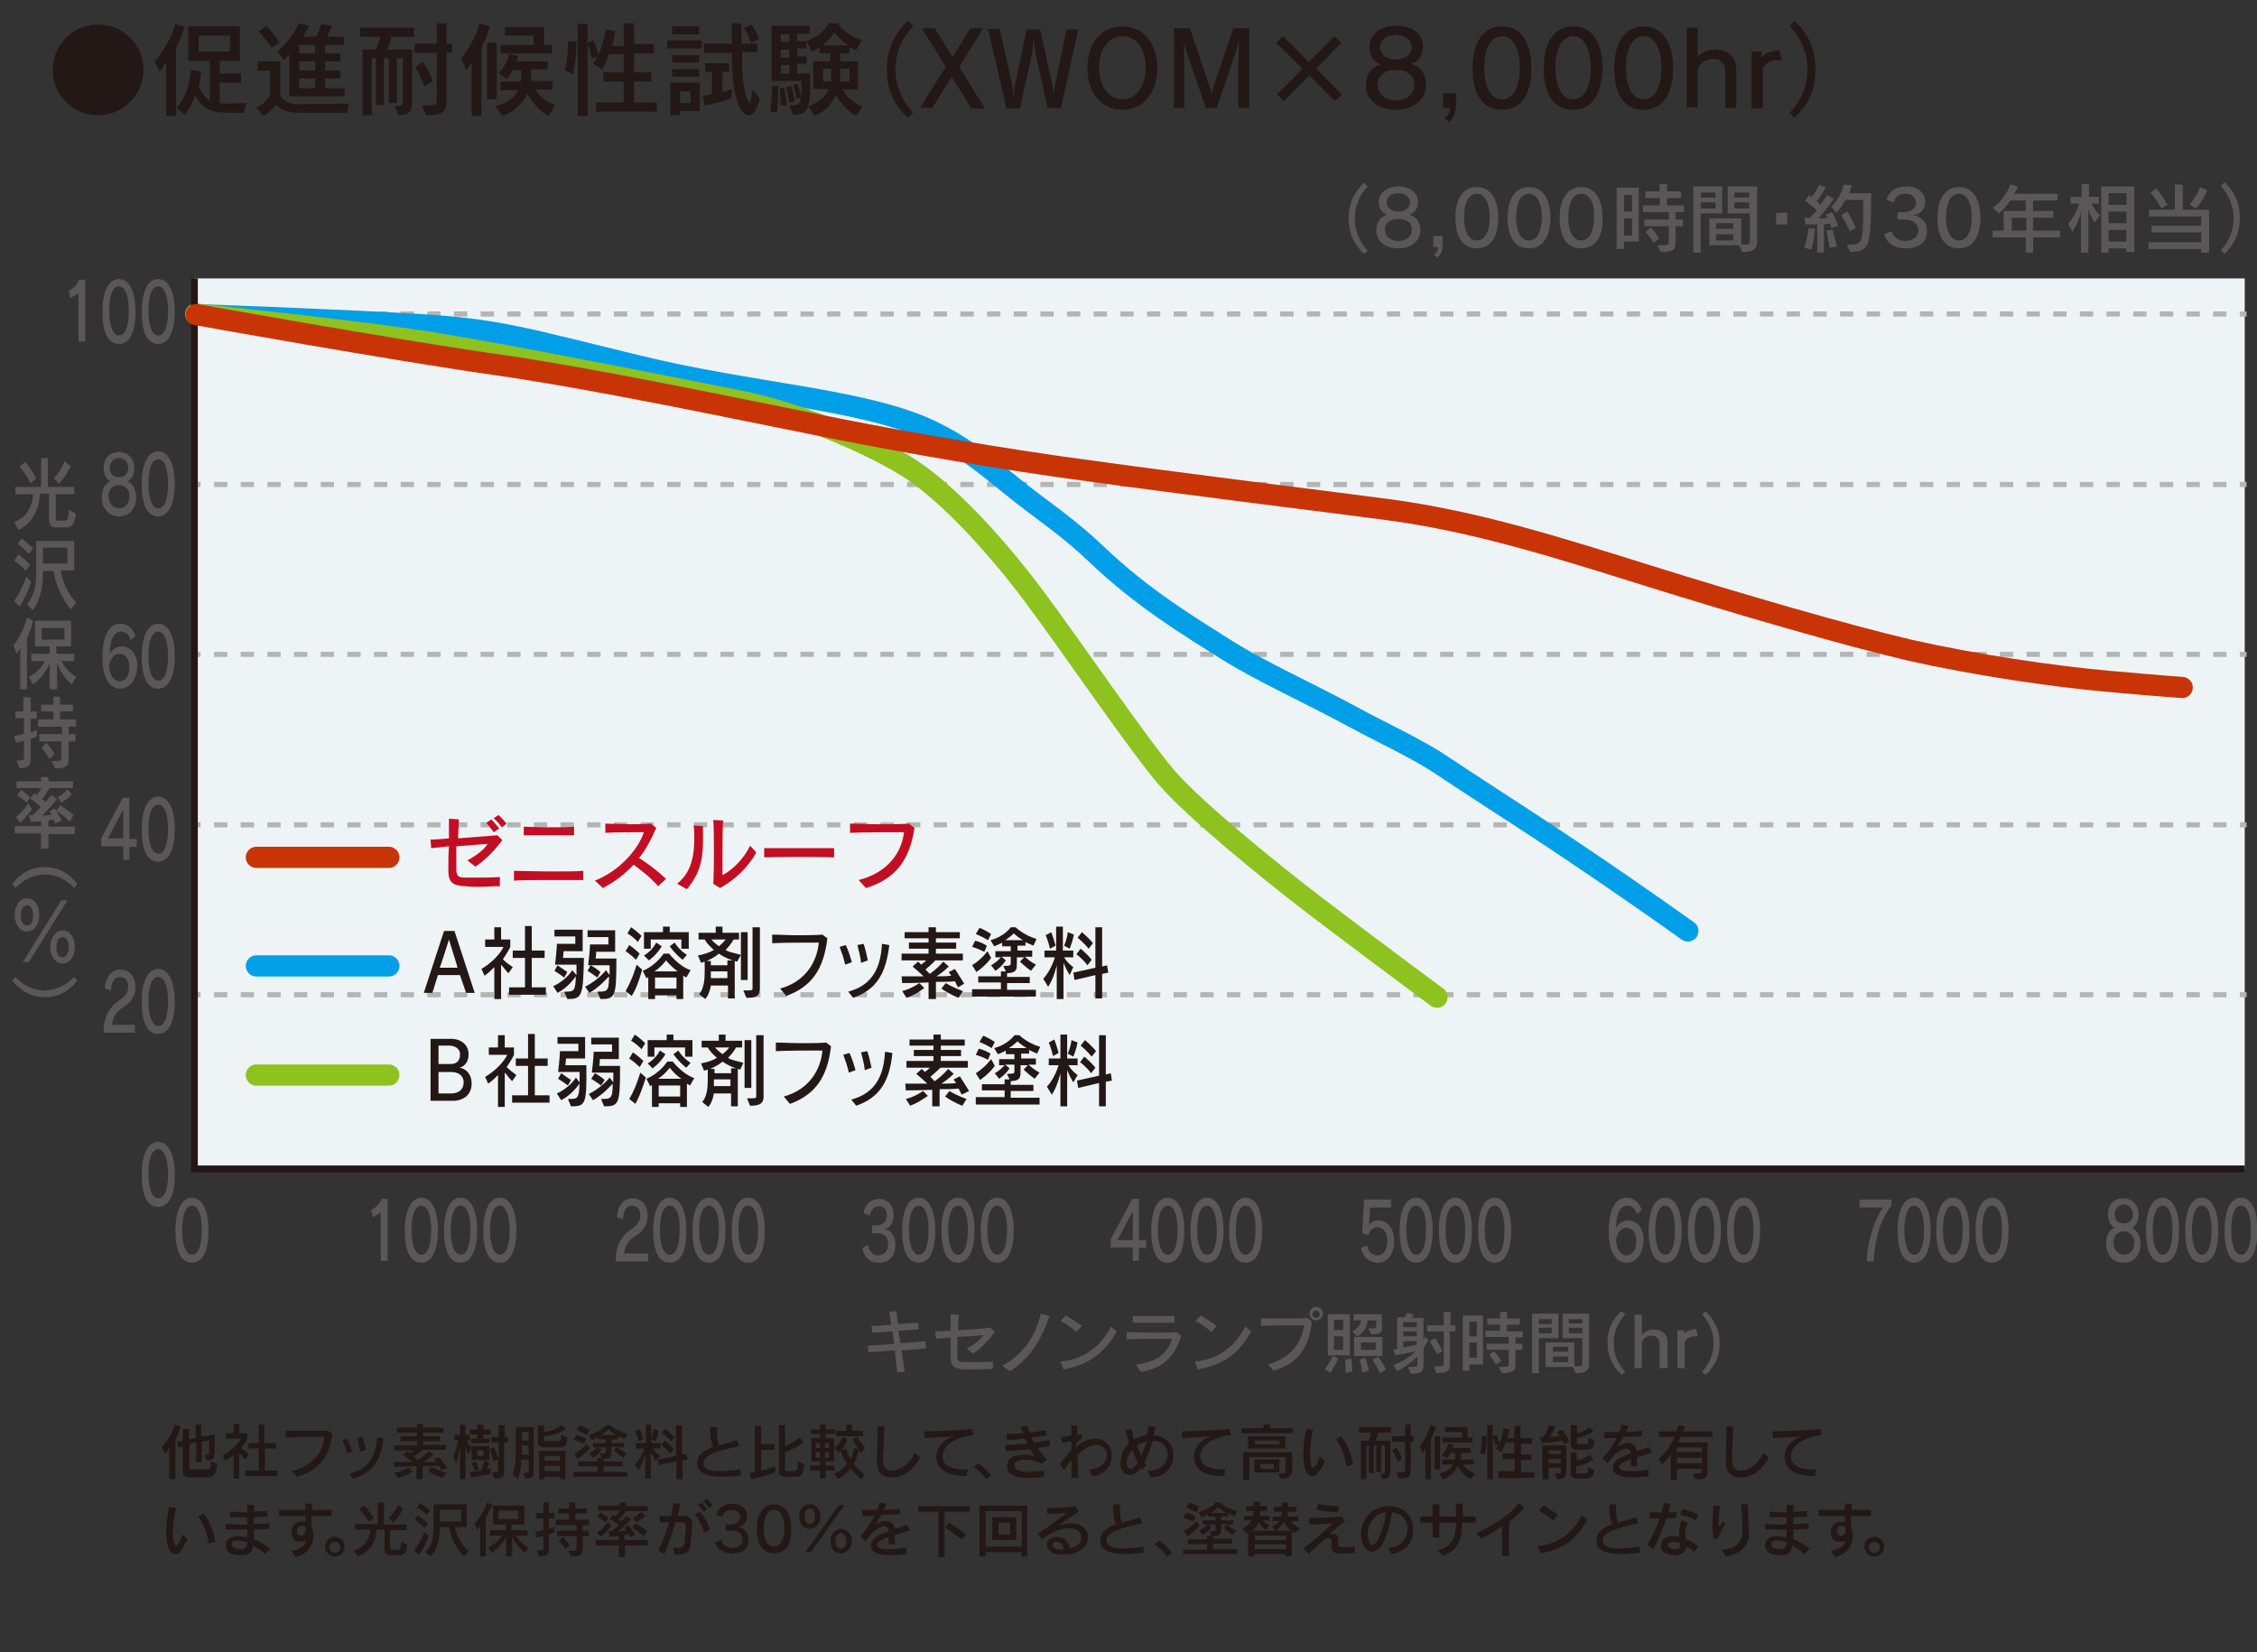 <?xml version="1.0" encoding="UTF-8"?>
<!-- Generator: Adobe Illustrator 24.3.0, SVG Export Plug-In . SVG Version: 6.00 Build 0)  -->
<svg xmlns="http://www.w3.org/2000/svg" xmlns:xlink="http://www.w3.org/1999/xlink" version="1.1" id="レイヤー_1" x="0px" y="0px" viewBox="0 0 368 269.4" style="enable-background:new 0 0 368 269.4;" xml:space="preserve">
<rect x="0" y="0" width="368" height="269.4" fill="#333333" stroke="none"/>
<style type="text/css">
	.st0{fill:#EEF3F6;}
	.st1{fill:none;stroke:#B4B4B5;stroke-width:0.832;stroke-miterlimit:10;}
	.st2{fill:none;stroke:#B4B4B5;stroke-width:0.832;stroke-miterlimit:10;stroke-dasharray:2.173,2.173;}
	.st3{fill:#595757;}
	.st4{fill:none;stroke:#009FE8;stroke-width:3.454;stroke-linecap:round;stroke-miterlimit:10;}
	.st5{fill:none;stroke:#8DC21F;stroke-width:3.454;stroke-linecap:round;stroke-miterlimit:10;}
	.st6{fill:none;stroke:#231815;stroke-width:1.109;stroke-miterlimit:10;}
	.st7{fill:#C30D23;}
	.st8{fill:#231815;}
	.st9{fill:none;stroke:#C83406;stroke-width:3.454;stroke-linecap:round;stroke-miterlimit:10;}
</style>
<g>
	<rect x="31.7" y="45.4" class="st0" width="334.3" height="145.3"></rect>
	<g>
		<g>
			<g>
				<g>
					<line class="st1" x1="31.7" y1="51.2" x2="32.7" y2="51.2"></line>
					<line class="st2" x1="34.9" y1="51.2" x2="364.1" y2="51.2"></line>
					<line class="st1" x1="365.2" y1="51.2" x2="366.3" y2="51.2"></line>
				</g>
			</g>
			<g>
				<g>
					<line class="st1" x1="31.7" y1="79" x2="32.7" y2="79"></line>
					<line class="st2" x1="34.9" y1="79" x2="364.1" y2="79"></line>
					<line class="st1" x1="365.2" y1="79" x2="366.3" y2="79"></line>
				</g>
			</g>
			<g>
				<g>
					<line class="st1" x1="31.7" y1="106.7" x2="32.7" y2="106.7"></line>
					<line class="st2" x1="34.9" y1="106.7" x2="364.1" y2="106.7"></line>
					<line class="st1" x1="365.2" y1="106.7" x2="366.3" y2="106.7"></line>
				</g>
			</g>
			<g>
				<g>
					<line class="st1" x1="31.7" y1="134.5" x2="32.7" y2="134.5"></line>
					<line class="st2" x1="34.9" y1="134.5" x2="364.1" y2="134.5"></line>
					<line class="st1" x1="365.2" y1="134.5" x2="366.3" y2="134.5"></line>
				</g>
			</g>
			<g>
				<g>
					<line class="st1" x1="31.7" y1="162.2" x2="32.7" y2="162.2"></line>
					<line class="st2" x1="34.9" y1="162.2" x2="364.1" y2="162.2"></line>
					<line class="st1" x1="365.2" y1="162.2" x2="366.3" y2="162.2"></line>
				</g>
			</g>
		</g>
		<g>
			<path class="st3" d="M185.7,203.4v2.2h-1v-2.2h-3.6v-1.3l3.5-6.6h1.1v6.7h1.2v1.3H185.7z M184.7,197.5l-2.5,4.7h2.5V197.5z"></path>
			<path class="st3" d="M190.4,205.9c-1.9,0-2.7-2.1-2.7-5.3c0-3,0.9-5.3,2.7-5.3c1.8,0,2.7,2.3,2.7,5.3     C193.1,203.7,192.2,205.9,190.4,205.9z M190.4,196.6c-1.1,0-1.6,1.7-1.6,4c0,2.3,0.6,4,1.6,4c1.1,0,1.6-1.7,1.6-4     C192,198.3,191.5,196.6,190.4,196.6z"></path>
			<path class="st3" d="M196.8,205.9c-1.9,0-2.7-2.1-2.7-5.3c0-3,0.9-5.3,2.7-5.3c1.8,0,2.7,2.3,2.7,5.3     C199.5,203.7,198.6,205.9,196.8,205.9z M196.8,196.6c-1.1,0-1.6,1.7-1.6,4c0,2.3,0.6,4,1.6,4c1.1,0,1.6-1.7,1.6-4     C198.4,198.3,197.8,196.6,196.8,196.6z"></path>
			<path class="st3" d="M203.1,205.9c-1.9,0-2.7-2.1-2.7-5.3c0-3,0.9-5.3,2.7-5.3c1.8,0,2.7,2.3,2.7,5.3     C205.8,203.7,205,205.9,203.1,205.9z M203.1,196.6c-1.1,0-1.6,1.7-1.6,4c0,2.3,0.6,4,1.6,4c1.1,0,1.6-1.7,1.6-4     C204.8,198.3,204.2,196.6,203.1,196.6z"></path>
		</g>
		<g>
			<path class="st3" d="M31.3,205.9c-1.9,0-2.7-2.1-2.7-5.3c0-3,0.9-5.3,2.7-5.3c1.8,0,2.7,2.3,2.7,5.3     C34,203.7,33.2,205.9,31.3,205.9z M31.3,196.6c-1.1,0-1.6,1.7-1.6,4c0,2.3,0.6,4,1.6,4c1.1,0,1.6-1.7,1.6-4     C32.9,198.3,32.4,196.6,31.3,196.6z"></path>
		</g>
		<g>
			<path class="st3" d="M62.1,205.7v-8l-1.3,0.8l-0.3-1.2c0.8-0.4,1.4-1,1.7-1.8h1v10.1H62.1z"></path>
			<path class="st3" d="M68.7,205.9c-1.9,0-2.7-2.1-2.7-5.3c0-3,0.9-5.3,2.7-5.3c1.8,0,2.7,2.3,2.7,5.3     C71.4,203.7,70.5,205.9,68.7,205.9z M68.7,196.6c-1.1,0-1.6,1.7-1.6,4c0,2.3,0.6,4,1.6,4c1.1,0,1.6-1.7,1.6-4     C70.3,198.3,69.8,196.6,68.7,196.6z"></path>
			<path class="st3" d="M75.1,205.9c-1.9,0-2.7-2.1-2.7-5.3c0-3,0.9-5.3,2.7-5.3c1.8,0,2.7,2.3,2.7,5.3     C77.8,203.7,76.9,205.9,75.1,205.9z M75.1,196.6c-1.1,0-1.6,1.7-1.6,4c0,2.3,0.6,4,1.6,4c1.1,0,1.6-1.7,1.6-4     C76.7,198.3,76.2,196.6,75.1,196.6z"></path>
			<path class="st3" d="M81.5,205.9c-1.9,0-2.7-2.1-2.7-5.3c0-3,0.9-5.3,2.7-5.3c1.8,0,2.7,2.3,2.7,5.3     C84.2,203.7,83.3,205.9,81.5,205.9z M81.5,196.6c-1.1,0-1.6,1.7-1.6,4c0,2.3,0.6,4,1.6,4c1.1,0,1.6-1.7,1.6-4     C83.1,198.3,82.5,196.6,81.5,196.6z"></path>
		</g>
		<g>
			<path class="st3" d="M100.4,205.7l0-0.7c0.1-1.9,1-3.5,2.3-4.4c1.2-0.8,1.7-1.5,1.7-2.4c0-1-0.5-1.6-1.4-1.6     c-0.8,0-1.4,0.8-1.4,2.2l-1-0.3c0.1-1.9,1.1-3.1,2.5-3.1c1.6,0,2.5,1.2,2.5,2.8c0,1.4-0.6,2.5-2.1,3.4c-1,0.6-1.7,1.7-1.7,2.8     h3.9v1.3H100.4z"></path>
			<path class="st3" d="M109.2,205.9c-1.9,0-2.7-2.1-2.7-5.3c0-3,0.9-5.3,2.7-5.3c1.8,0,2.7,2.3,2.7,5.3     C112,203.7,111.1,205.9,109.2,205.9z M109.2,196.6c-1.1,0-1.6,1.7-1.6,4c0,2.3,0.6,4,1.6,4c1.1,0,1.6-1.7,1.6-4     C110.9,198.3,110.3,196.6,109.2,196.6z"></path>
			<path class="st3" d="M115.6,205.9c-1.9,0-2.7-2.1-2.7-5.3c0-3,0.9-5.3,2.7-5.3c1.8,0,2.7,2.3,2.7,5.3     C118.3,203.7,117.5,205.9,115.6,205.9z M115.6,196.6c-1.1,0-1.6,1.7-1.6,4c0,2.3,0.6,4,1.6,4c1.1,0,1.6-1.7,1.6-4     C117.3,198.3,116.7,196.6,115.6,196.6z"></path>
			<path class="st3" d="M122,205.9c-1.9,0-2.7-2.1-2.7-5.3c0-3,0.9-5.3,2.7-5.3c1.8,0,2.7,2.3,2.7,5.3     C124.7,203.7,123.9,205.9,122,205.9z M122,196.6c-1.1,0-1.6,1.7-1.6,4c0,2.3,0.6,4,1.6,4c1.1,0,1.6-1.7,1.6-4     C123.6,198.3,123.1,196.6,122,196.6z"></path>
		</g>
		<g>
			<path class="st3" d="M143.3,205.9c-1.5,0-2.4-0.9-2.7-2.4l0.9-0.5c0.2,1.1,0.9,1.7,1.7,1.7c0.9,0,1.6-0.7,1.6-1.8     c0-1.1-0.6-1.8-1.7-1.8c-0.2,0-0.7,0-0.9,0v-1.3c0.2,0,0.6,0,0.8,0c0.9,0,1.6-0.7,1.6-1.6c0-1-0.5-1.5-1.3-1.5     c-0.8,0-1.3,0.7-1.5,1.5l-1-0.4c0.2-1.2,1-2.3,2.5-2.3c1.4,0,2.4,1,2.4,2.6c0,1.3-0.6,2.1-1.4,2.3c0.9,0.2,1.7,1.1,1.7,2.6     C146,204.7,145.1,205.9,143.3,205.9z"></path>
			<path class="st3" d="M149.8,205.9c-1.9,0-2.7-2.1-2.7-5.3c0-3,0.9-5.3,2.7-5.3c1.8,0,2.7,2.3,2.7,5.3     C152.5,203.7,151.7,205.9,149.8,205.9z M149.8,196.6c-1.1,0-1.6,1.7-1.6,4c0,2.3,0.6,4,1.6,4c1.1,0,1.6-1.7,1.6-4     C151.4,198.3,150.9,196.6,149.8,196.6z"></path>
			<path class="st3" d="M156.2,205.9c-1.9,0-2.7-2.1-2.7-5.3c0-3,0.9-5.3,2.7-5.3c1.8,0,2.7,2.3,2.7,5.3     C158.9,203.7,158,205.9,156.2,205.9z M156.2,196.6c-1.1,0-1.6,1.7-1.6,4c0,2.3,0.6,4,1.6,4c1.1,0,1.6-1.7,1.6-4     C157.8,198.3,157.3,196.6,156.2,196.6z"></path>
			<path class="st3" d="M162.6,205.9c-1.9,0-2.7-2.1-2.7-5.3c0-3,0.9-5.3,2.7-5.3c1.8,0,2.7,2.3,2.7,5.3     C165.3,203.7,164.4,205.9,162.6,205.9z M162.6,196.6c-1.1,0-1.6,1.7-1.6,4c0,2.3,0.6,4,1.6,4c1.1,0,1.6-1.7,1.6-4     C164.2,198.3,163.7,196.6,162.6,196.6z"></path>
		</g>
		<g>
			<path class="st3" d="M346.2,205.9c-1.7,0-2.8-1.3-2.8-3.1c0-1.3,0.5-2.3,1.4-2.6c-0.8-0.4-1.1-1.3-1.1-2.2c0-1.6,1-2.6,2.5-2.6     c1.4,0,2.5,1,2.5,2.6c0,0.9-0.3,1.8-1.1,2.2c1,0.5,1.4,1.4,1.4,2.7C349,204.6,348,205.9,346.2,205.9z M346.3,200.8     c-1,0-1.7,0.7-1.7,1.8c0,1.3,0.9,2,1.7,2c0.9,0,1.7-0.7,1.7-2C348,201.6,347.3,200.8,346.3,200.8z M346.3,196.4     c-0.8,0-1.5,0.6-1.5,1.6c0,1,0.6,1.5,1.5,1.5c0.8,0,1.5-0.6,1.5-1.5C347.7,197.1,347.1,196.4,346.3,196.4z"></path>
			<path class="st3" d="M352.6,205.9c-1.9,0-2.7-2.1-2.7-5.3c0-3,0.9-5.3,2.7-5.3c1.8,0,2.7,2.3,2.7,5.3     C355.3,203.7,354.5,205.9,352.6,205.9z M352.6,196.6c-1.1,0-1.6,1.7-1.6,4c0,2.3,0.6,4,1.6,4c1.1,0,1.6-1.7,1.6-4     C354.3,198.3,353.7,196.6,352.6,196.6z"></path>
			<path class="st3" d="M359,205.9c-1.9,0-2.7-2.1-2.7-5.3c0-3,0.9-5.3,2.7-5.3c1.8,0,2.7,2.3,2.7,5.3     C361.7,203.7,360.9,205.9,359,205.9z M359,196.6c-1.1,0-1.6,1.7-1.6,4c0,2.3,0.6,4,1.6,4c1.1,0,1.6-1.7,1.6-4     C360.6,198.3,360.1,196.6,359,196.6z"></path>
			<path class="st3" d="M365.4,205.9c-1.9,0-2.7-2.1-2.7-5.3c0-3,0.9-5.3,2.7-5.3c1.8,0,2.7,2.3,2.7,5.3     C368.1,203.7,367.2,205.9,365.4,205.9z M365.4,196.6c-1.1,0-1.6,1.7-1.6,4c0,2.3,0.6,4,1.6,4c1.1,0,1.6-1.7,1.6-4     C367,198.3,366.5,196.6,365.4,196.6z"></path>
		</g>
		<g>
			<g>
				<path class="st3" d="M222.4,41.4c-1.8-1.7-2.5-3.5-2.5-5.8c0-2.5,0.9-4.3,2.5-5.8l0.6,0.6c-1.3,1.4-2.1,3.1-2.1,5.3      c0,2,0.8,3.8,2.1,5.2L222.4,41.4z"></path>
				<path class="st3" d="M228,40.5c-2.2,0-3.6-1.2-3.6-3c0-1.2,0.6-2.1,1.8-2.5c-1.1-0.4-1.4-1.2-1.4-2.1c0-1.5,1.4-2.5,3.2-2.5      c1.9,0,3.2,1,3.2,2.5c0,0.9-0.3,1.7-1.4,2.1c1.2,0.4,1.8,1.3,1.8,2.5C231.6,39.2,230.2,40.5,228,40.5z M228,35.7      c-1.4,0-2.2,0.7-2.2,1.7c0,1.3,1.1,1.9,2.2,1.9c1.1,0,2.2-0.6,2.2-1.9C230.2,36.4,229.4,35.7,228,35.7z M228,31.5      c-1.1,0-1.9,0.6-1.9,1.5c0,0.9,0.8,1.5,1.9,1.5c1.1,0,1.9-0.6,1.9-1.5C229.9,32.1,229.1,31.5,228,31.5z"></path>
				<path class="st3" d="M234.3,42l-0.5-0.5c0.4-0.2,0.7-0.7,0.7-1.2h-0.8v-1.8h1.5v1.7C235.2,40.9,234.9,41.6,234.3,42z"></path>
				<path class="st3" d="M240.8,40.5c-2.4,0-3.5-2-3.5-5c0-2.8,1.1-5,3.5-5c2.4,0,3.5,2.2,3.5,5C244.3,38.4,243.2,40.5,240.8,40.5z       M240.8,31.6c-1.4,0-2.1,1.6-2.1,3.8c0,2.2,0.7,3.8,2.1,3.8c1.4,0,2.1-1.6,2.1-3.8C242.9,33.3,242.2,31.6,240.8,31.6z"></path>
				<path class="st3" d="M249.3,40.5c-2.4,0-3.5-2-3.5-5c0-2.8,1.1-5,3.5-5c2.4,0,3.5,2.2,3.5,5C252.8,38.4,251.7,40.5,249.3,40.5z       M249.3,31.6c-1.4,0-2.1,1.6-2.1,3.8c0,2.2,0.7,3.8,2.1,3.8c1.4,0,2.1-1.6,2.1-3.8C251.4,33.3,250.7,31.6,249.3,31.6z"></path>
				<path class="st3" d="M257.8,40.5c-2.4,0-3.5-2-3.5-5c0-2.8,1.1-5,3.5-5c2.4,0,3.5,2.2,3.5,5C261.4,38.4,260.3,40.5,257.8,40.5z       M257.8,31.6c-1.4,0-2.1,1.6-2.1,3.8c0,2.2,0.7,3.8,2.1,3.8c1.4,0,2.1-1.6,2.1-3.8C260,33.3,259.3,31.6,257.8,31.6z"></path>
				<path class="st3" d="M264.8,39.5v1.1h-1.2v-10h3.6v8.8H264.8z M266.1,31.8h-1.3v2.7h1.3V31.8z M266.1,35.6h-1.3v2.8h1.3V35.6z       M273.2,34.6v1.2h1.2v1.1h-1.2v2.7c0,1.1-0.4,1.5-2.4,1.5l-0.6-1.1c1.6,0,1.9-0.1,1.9-0.4v-2.7h-4v-1.1h4v-1.2h-4.2v-1.1h2.7      v-1.2h-2.3v-1.1h2.3v-1.2h1.2v1.2h2.3v1.1h-2.3v1.2h2.8v1.1H273.2z M269.6,39.6c0,0-0.4-0.8-1.3-1.8l0.9-0.7      c0.8,0.9,1.3,1.8,1.3,1.8L269.6,39.6z"></path>
				<path class="st3" d="M277.3,34.8v6.4h-1.2V30.4h4.7v4.4H277.3z M279.7,31.4h-2.4v0.8h2.4V31.4z M279.7,33h-2.4v1h2.4V33z       M284,41.1l-0.4-1.1h-4.9v-4.4h5.2v4.3c1.4,0,1.4-0.1,1.4-0.5c0,0,0-0.1,0-0.1v-4.5h-3.6v-4.4h4.8v8.8      C286.5,40.5,286.1,41.1,284,41.1z M282.6,36.4h-2.8v0.9h2.8V36.4z M282.6,38.2h-2.8v1h2.8V38.2z M285.2,31.4h-2.4v0.8h2.4V31.4z       M285.2,33h-2.4v1h2.4V33z"></path>
				<path class="st3" d="M289.6,36.6v-1.9h1.8v1.9H289.6z"></path>
				<path class="st3" d="M295.3,40.7l-1.1-0.3c0.5-1.5,0.7-3.2,0.7-3.2l1,0.1C296,37.4,295.7,39.6,295.3,40.7z M298.6,37.2      c0,0-0.1-0.3-0.2-0.7c-0.2,0-0.7,0-1,0.1v4.6h-1.1v-4.6c-1,0-1.9,0-1.9,0l-0.2-1.1c0,0,0.3,0,0.9,0c0.4-0.4,0.8-0.8,1.1-1.2      c-0.5-0.5-1.2-1.1-1.9-1.6l0.7-0.9c0.1,0.1,0.3,0.2,0.4,0.3c0.3-0.4,0.9-1.2,1.2-2l1.1,0.5c-0.5,0.8-1.1,1.8-1.5,2.2      c0.2,0.2,0.5,0.4,0.6,0.6c0.7-0.9,1.1-1.6,1.1-1.6l1.1,0.6c0,0-1.2,1.8-2.5,3.2c0.4,0,1.2,0,1.5-0.1c-0.1-0.2-0.3-0.5-0.3-0.5      l1-0.4c0.6,1,1,2.2,1,2.2L298.6,37.2z M298.3,40.4c0,0-0.2-1.4-0.5-2.8l1-0.2c0.4,1.5,0.7,2.8,0.7,2.8L298.3,40.4z M301.7,41.1      l-0.6-1.2c2.6,0,2.7,0,2.7-6.4c0-0.3,0-0.6,0-0.9h-2.9c-0.4,0.7-0.9,1.5-1.5,2.1l-0.8-1c1.5-1.3,2-3.6,2-3.6l1.3,0.1      c0,0-0.1,0.6-0.4,1.3h3.6C305,40.2,305,40.9,301.7,41.1z M301.6,37.7c-0.7-1.6-1.4-2.6-1.4-2.6l1-0.6c0,0,0.7,1.1,1.4,2.7      L301.6,37.7z"></path>
				<path class="st3" d="M310.7,40.5c-1.9,0-3.1-0.9-3.5-2.3l1.2-0.5c0.3,1,1.2,1.6,2.2,1.6c1.2,0,2.2-0.7,2.2-1.7      c0-1-0.8-1.8-2.2-1.8c-0.2,0-0.9,0-1.2,0v-1.2c0.3,0,0.8,0,1,0c1.1,0,2-0.6,2-1.5c0-0.9-0.7-1.5-1.7-1.5c-1.1,0-1.8,0.6-1.9,1.4      l-1.2-0.4c0.3-1.2,1.3-2.2,3.2-2.2c1.9,0,3.1,1,3.1,2.5c0,1.3-0.8,2-1.9,2.2c1.1,0.2,2.2,1,2.2,2.5      C314.3,39.3,313.1,40.5,310.7,40.5z"></path>
				<path class="st3" d="M319.4,40.5c-2.4,0-3.5-2-3.5-5c0-2.8,1.1-5,3.5-5c2.4,0,3.5,2.2,3.5,5C322.9,38.4,321.8,40.5,319.4,40.5z       M319.4,31.6c-1.4,0-2.1,1.6-2.1,3.8c0,2.2,0.7,3.8,2.1,3.8c1.4,0,2.1-1.6,2.1-3.8C321.5,33.3,320.8,31.6,319.4,31.6z"></path>
				<path class="st3" d="M331.5,38.7v2.5h-1.2v-2.5h-5.4v-1.1h1.8v-3.2h3.6v-1.7h-2.5c-0.5,0.7-1.1,1.5-1.9,2.1l-1-0.9      c2.1-1.5,2.9-3.8,2.9-3.8l1.2,0.3c0,0-0.2,0.6-0.6,1.2h7.1v1.1h-4v1.7h3.3v1.1h-3.3v2.1h4.4v1.1H331.5z M330.3,35.5H328v2.1h2.4      V35.5z"></path>
				<path class="st3" d="M341.5,36.3c0,0-0.6-1-1-2.1v7h-1.2v-6.6c-0.2,0.9-0.7,2.1-1.4,3.2l-0.7-1.3c0.9-1,1.5-2.3,1.8-3.3h-1.4      v-1.1h1.8v-2.1h1.2v2.1h1.6v1.1h-1.2c0.6,1.2,1.4,1.9,1.4,1.9L341.5,36.3z M346.7,41.2v-0.7h-2.9v0.7h-1.2V30.4h5.4v10.7H346.7z       M346.7,31.5h-2.9v1.9h2.9V31.5z M346.7,34.5h-2.9v1.9h2.9V34.5z M346.7,37.5h-2.9v1.9h2.9V37.5z"></path>
				<path class="st3" d="M358.9,41.2v-0.6h-8.6v-1.1h8.6v-1.6h-8.1v-1.1h8.1v-1.5h-8.5v-1.1h4.2v-4.1h1.3v4.1h4.3v7H358.9z       M352.4,34c0,0-0.7-1.4-1.8-2.6l1-0.7c1.1,1.4,1.8,2.7,1.8,2.7L352.4,34z M358,34l-1-0.7c0,0,1.1-1,1.7-2.8l1.2,0.5      C359,33.1,358,34,358,34z"></path>
				<path class="st3" d="M362.7,41.4l-0.6-0.6c1.3-1.4,2.1-3.2,2.1-5.2c0-2.1-0.9-3.9-2.1-5.3l0.6-0.6c1.6,1.5,2.5,3.3,2.5,5.8      C365.2,37.9,364.4,39.8,362.7,41.4z"></path>
			</g>
		</g>
		<g>
			<path class="st3" d="M224.6,205.9c-1.3,0-2.4-0.9-2.7-2.4l1-0.4c0.2,1.1,0.9,1.6,1.7,1.6c0.8,0,1.6-0.7,1.6-2.3     c0-1.7-0.9-2.3-1.6-2.3c-0.6,0-1.3,0.5-1.5,1.3l-1-0.3l0.3-5.5h4.4v1.3h-3.4l-0.2,2.9h0c0.3-0.5,0.9-0.8,1.6-0.8     c1.2,0,2.5,1,2.5,3.4C227.3,204.7,226.1,205.9,224.6,205.9z"></path>
			<path class="st3" d="M230.9,205.9c-1.9,0-2.7-2.1-2.7-5.3c0-3,0.9-5.3,2.7-5.3c1.8,0,2.7,2.3,2.7,5.3     C233.6,203.7,232.8,205.9,230.9,205.9z M230.9,196.6c-1.1,0-1.6,1.7-1.6,4c0,2.3,0.6,4,1.6,4c1.1,0,1.6-1.7,1.6-4     C232.6,198.3,232,196.6,230.9,196.6z"></path>
			<path class="st3" d="M237.3,205.9c-1.9,0-2.7-2.1-2.7-5.3c0-3,0.9-5.3,2.7-5.3c1.8,0,2.7,2.3,2.7,5.3     C240,203.7,239.2,205.9,237.3,205.9z M237.3,196.6c-1.1,0-1.6,1.7-1.6,4c0,2.3,0.6,4,1.6,4c1.1,0,1.6-1.7,1.6-4     C238.9,198.3,238.4,196.6,237.3,196.6z"></path>
			<path class="st3" d="M243.7,205.9c-1.9,0-2.7-2.1-2.7-5.3c0-3,0.9-5.3,2.7-5.3c1.8,0,2.7,2.3,2.7,5.3     C246.4,203.7,245.5,205.9,243.7,205.9z M243.7,196.6c-1.1,0-1.6,1.7-1.6,4c0,2.3,0.6,4,1.6,4c1.1,0,1.6-1.7,1.6-4     C245.3,198.3,244.8,196.6,243.7,196.6z"></path>
		</g>
		<g>
			<path class="st3" d="M265.2,205.9c-1.6,0-2.9-1.5-2.9-5.1c0-3.9,1.3-5.5,2.9-5.5c1.2,0,2,0.7,2.5,2l-0.8,0.7     c-0.3-1-0.8-1.4-1.6-1.4c-1,0-1.8,1.1-1.8,3.7c0.2-0.6,1-1.3,1.9-1.3c1.3,0,2.6,1,2.6,3.3C267.8,204.7,266.7,205.9,265.2,205.9z      M265.2,200.2c-0.8,0-1.6,0.8-1.7,2c0.1,1.7,0.9,2.5,1.7,2.5c0.8,0,1.6-0.7,1.6-2.3C266.8,200.9,266,200.2,265.2,200.2z"></path>
			<path class="st3" d="M271.5,205.9c-1.9,0-2.7-2.1-2.7-5.3c0-3,0.9-5.3,2.7-5.3c1.8,0,2.7,2.3,2.7,5.3     C274.2,203.7,273.3,205.9,271.5,205.9z M271.5,196.6c-1.1,0-1.6,1.7-1.6,4c0,2.3,0.6,4,1.6,4c1.1,0,1.6-1.7,1.6-4     C273.1,198.3,272.6,196.6,271.5,196.6z"></path>
			<path class="st3" d="M277.9,205.9c-1.9,0-2.7-2.1-2.7-5.3c0-3,0.9-5.3,2.7-5.3c1.8,0,2.7,2.3,2.7,5.3     C280.6,203.7,279.7,205.9,277.9,205.9z M277.9,196.6c-1.1,0-1.6,1.7-1.6,4c0,2.3,0.6,4,1.6,4c1.1,0,1.6-1.7,1.6-4     C279.5,198.3,279,196.6,277.9,196.6z"></path>
			<path class="st3" d="M284.3,205.9c-1.9,0-2.7-2.1-2.7-5.3c0-3,0.9-5.3,2.7-5.3c1.8,0,2.7,2.3,2.7,5.3     C287,203.7,286.1,205.9,284.3,205.9z M284.3,196.6c-1.1,0-1.6,1.7-1.6,4c0,2.3,0.6,4,1.6,4c1.1,0,1.6-1.7,1.6-4     C285.9,198.3,285.4,196.6,284.3,196.6z"></path>
		</g>
		<g>
			<path class="st3" d="M305.5,205.7h-1.1c0-3.3,1.3-6.9,2.6-8.8h-3.8v-1.3h5.2v1C306.4,198.9,305.6,202.9,305.5,205.7z"></path>
			<path class="st3" d="M312.1,205.9c-1.9,0-2.7-2.1-2.7-5.3c0-3,0.9-5.3,2.7-5.3c1.8,0,2.7,2.3,2.7,5.3     C314.8,203.7,313.9,205.9,312.1,205.9z M312.1,196.6c-1.1,0-1.6,1.7-1.6,4c0,2.3,0.6,4,1.6,4c1.1,0,1.6-1.7,1.6-4     C313.7,198.3,313.2,196.6,312.1,196.6z"></path>
			<path class="st3" d="M318.4,205.9c-1.9,0-2.7-2.1-2.7-5.3c0-3,0.9-5.3,2.7-5.3c1.8,0,2.7,2.3,2.7,5.3     C321.2,203.7,320.3,205.9,318.4,205.9z M318.4,196.6c-1.1,0-1.6,1.7-1.6,4c0,2.3,0.6,4,1.6,4c1.1,0,1.6-1.7,1.6-4     C320.1,198.3,319.5,196.6,318.4,196.6z"></path>
			<path class="st3" d="M324.8,205.9c-1.9,0-2.7-2.1-2.7-5.3c0-3,0.9-5.3,2.7-5.3c1.8,0,2.7,2.3,2.7,5.3     C327.5,203.7,326.7,205.9,324.8,205.9z M324.8,196.6c-1.1,0-1.6,1.7-1.6,4c0,2.3,0.6,4,1.6,4c1.1,0,1.6-1.7,1.6-4     C326.5,198.3,325.9,196.6,324.8,196.6z"></path>
		</g>
		<g>
			<path class="st3" d="M12.8,55.8v-8l-1.3,0.8l-0.3-1.2c0.8-0.4,1.4-1,1.7-1.8h1v10.1H12.8z"></path>
			<path class="st3" d="M19.4,56.1c-1.9,0-2.7-2.1-2.7-5.3c0-3,0.9-5.3,2.7-5.3c1.8,0,2.7,2.3,2.7,5.3     C22.1,53.8,21.3,56.1,19.4,56.1z M19.4,46.7c-1.1,0-1.6,1.7-1.6,4c0,2.3,0.6,4,1.6,4c1.1,0,1.6-1.7,1.6-4     C21,48.5,20.5,46.7,19.4,46.7z"></path>
			<path class="st3" d="M25.8,56.1c-1.9,0-2.7-2.1-2.7-5.3c0-3,0.9-5.3,2.7-5.3c1.8,0,2.7,2.3,2.7,5.3     C28.5,53.8,27.6,56.1,25.8,56.1z M25.8,46.7c-1.1,0-1.6,1.7-1.6,4c0,2.3,0.6,4,1.6,4c1.1,0,1.6-1.7,1.6-4     C27.4,48.5,26.9,46.7,25.8,46.7z"></path>
		</g>
		<g>
			<path class="st3" d="M19.4,84.2c-1.7,0-2.8-1.3-2.8-3.1c0-1.3,0.5-2.3,1.4-2.6c-0.8-0.4-1.1-1.3-1.1-2.2c0-1.6,1-2.6,2.5-2.6     c1.4,0,2.5,1,2.5,2.6c0,0.9-0.3,1.8-1.1,2.2c1,0.5,1.4,1.4,1.4,2.7C22.2,82.9,21.1,84.2,19.4,84.2z M19.4,79.1     c-1,0-1.7,0.7-1.7,1.8c0,1.3,0.9,2,1.7,2c0.9,0,1.7-0.7,1.7-2C21.1,79.9,20.5,79.1,19.4,79.1z M19.4,74.7c-0.8,0-1.5,0.6-1.5,1.6     c0,1,0.6,1.5,1.5,1.5s1.5-0.6,1.5-1.5C20.9,75.4,20.3,74.7,19.4,74.7z"></path>
			<path class="st3" d="M25.8,84.2c-1.9,0-2.7-2.1-2.7-5.3c0-3,0.9-5.3,2.7-5.3c1.8,0,2.7,2.3,2.7,5.3C28.5,82,27.6,84.2,25.8,84.2z      M25.8,74.9c-1.1,0-1.6,1.7-1.6,4c0,2.3,0.6,4,1.6,4c1.1,0,1.6-1.7,1.6-4C27.4,76.6,26.9,74.9,25.8,74.9z"></path>
		</g>
		<g>
			<path class="st3" d="M19.6,112.3c-1.6,0-2.9-1.5-2.9-5.1c0-3.9,1.3-5.5,2.9-5.5c1.2,0,2,0.7,2.5,2l-0.8,0.7     c-0.3-1-0.8-1.4-1.6-1.4c-1,0-1.8,1.1-1.8,3.7c0.2-0.6,1-1.3,1.9-1.3c1.3,0,2.6,1,2.6,3.3C22.2,111.1,21,112.3,19.6,112.3z      M19.5,106.6c-0.8,0-1.6,0.8-1.7,2c0.1,1.7,0.9,2.5,1.7,2.5c0.8,0,1.6-0.7,1.6-2.3C21.1,107.3,20.3,106.6,19.5,106.6z"></path>
			<path class="st3" d="M25.8,112.3c-1.9,0-2.7-2.1-2.7-5.3c0-3,0.9-5.3,2.7-5.3c1.8,0,2.7,2.3,2.7,5.3     C28.5,110.1,27.6,112.3,25.8,112.3z M25.8,103c-1.1,0-1.6,1.7-1.6,4c0,2.3,0.6,4,1.6,4c1.1,0,1.6-1.7,1.6-4     C27.4,104.8,26.9,103,25.8,103z"></path>
		</g>
		<g>
			<path class="st3" d="M21.1,138v2.2h-1V138h-3.6v-1.3l3.5-6.6h1.1v6.7h1.2v1.3H21.1z M20.1,132l-2.5,4.7h2.5V132z"></path>
			<path class="st3" d="M25.8,140.5c-1.9,0-2.7-2.1-2.7-5.3c0-3,0.9-5.3,2.7-5.3c1.8,0,2.7,2.3,2.7,5.3     C28.5,138.3,27.6,140.5,25.8,140.5z M25.8,131.2c-1.1,0-1.6,1.7-1.6,4c0,2.3,0.6,4,1.6,4c1.1,0,1.6-1.7,1.6-4     C27.4,132.9,26.9,131.2,25.8,131.2z"></path>
		</g>
		<g>
			<path class="st3" d="M16.9,168.4l0-0.7c0.1-1.9,1-3.5,2.3-4.4c1.2-0.8,1.7-1.5,1.7-2.4c0-1-0.5-1.6-1.4-1.6     c-0.8,0-1.4,0.8-1.4,2.2l-1-0.3c0.1-1.9,1.1-3.1,2.5-3.1c1.6,0,2.5,1.2,2.5,2.8c0,1.4-0.6,2.5-2.1,3.4c-1,0.6-1.7,1.7-1.7,2.8H22     v1.3H16.9z"></path>
			<path class="st3" d="M25.8,168.6c-1.9,0-2.7-2.1-2.7-5.3c0-3,0.9-5.3,2.7-5.3c1.8,0,2.7,2.3,2.7,5.3     C28.5,166.4,27.6,168.6,25.8,168.6z M25.8,159.3c-1.1,0-1.6,1.7-1.6,4c0,2.3,0.6,4,1.6,4c1.1,0,1.6-1.7,1.6-4     C27.4,161.1,26.9,159.3,25.8,159.3z"></path>
		</g>
		<g>
			<path class="st3" d="M25.8,196.8c-1.9,0-2.7-2.1-2.7-5.3c0-3,0.9-5.3,2.7-5.3c1.8,0,2.7,2.3,2.7,5.3     C28.5,194.5,27.7,196.8,25.8,196.8z M25.8,187.4c-1.1,0-1.6,1.7-1.6,4c0,2.3,0.6,4,1.6,4c1.1,0,1.6-1.7,1.6-4     C27.4,189.2,26.9,187.4,25.8,187.4z"></path>
		</g>
		<g>
			<g>
				<path class="st3" d="M147,220.2c0.2,1.4,0.4,2.7,0.5,3.5l-1.2,0.1c-0.1-0.8-0.3-2.1-0.4-3.6c-1.7,0.1-3.4,0.2-4.3,0.3l-0.1-1.1      c0.9,0,2.6-0.1,4.3-0.3c-0.1-0.7-0.2-1.3-0.3-2c-1.3,0.1-2.5,0.2-3.3,0.2l-0.1-1.1c0.8,0,2-0.1,3.2-0.2      c-0.1-0.8-0.2-1.6-0.3-2.1l1.2-0.1c0,0.5,0.1,1.3,0.2,2.1c1.2-0.1,2.5-0.2,3.3-0.2l0.1,1.1c-0.7,0-1.9,0.1-3.3,0.2      c0.1,0.6,0.2,1.3,0.3,2c1.6-0.1,3.2-0.2,4.1-0.3l0.1,1.1C150.2,220,148.6,220.1,147,220.2z"></path>
				<path class="st3" d="M158.7,220.7l-1.1-0.8c1.3-0.7,2.4-1.6,2.7-2.2c-0.8,0.1-2.4,0.2-4.2,0.3c0,0.9,0,1.7,0,2.3      c0,0.3,0,0.5,0,0.7c0,0.8,0.2,1.1,1.1,1.1c0.5,0,1,0,1.7,0c0.9,0,1.9,0,3-0.1l0,1.2c-0.8,0-1.8,0.1-2.8,0.1c-0.6,0-1.3,0-1.9,0      c-1.7-0.1-2.2-0.6-2.2-2.1c0-0.1,0-0.1,0-0.2c0-0.6,0-1.7,0-2.9c-0.8,0.1-1.6,0.1-2.4,0.2l-0.1-1.2c0.7,0,1.6-0.1,2.5-0.1      c0-0.9,0-1.8,0-2.7l1.3,0.1c0,0.8-0.1,1.7-0.1,2.5c2.1-0.1,4.2-0.3,5.3-0.4l0.7,0.7C161.2,218.5,160.1,219.8,158.7,220.7z"></path>
				<path class="st3" d="M164.7,223.6l-1.3-0.9c3.5-1.9,5.4-4.8,6.3-8.5l1.4,0.4C169.9,218.2,168.2,221.3,164.7,223.6z"></path>
				<path class="st3" d="M173.4,223.3l-0.5-1.3c4.1-0.3,6.9-2.9,8.2-5.7l1,0.8C180.2,220.4,177.8,222.5,173.4,223.3z M175.5,217.2      c-0.6-0.6-1.8-1.4-2.6-1.8l0.9-0.9c0.8,0.5,1.8,1.1,2.6,1.7L175.5,217.2z"></path>
				<path class="st3" d="M186,223.7l-0.8-1.2c3.4-0.3,5.4-2.1,5.9-4.2c-1.7,0-5.8,0-7.4,0.1v-1.2c1.3,0,3.1,0.1,4.7,0.1      c1.3,0,2.5,0,3.4-0.1l0.8,0.6C191.6,221,189.9,223.1,186,223.7z M184.7,215.7v-1.1c0.7,0,1.7,0,2.8,0c1.5,0,3,0,4,0v1.1      C189.9,215.7,186.3,215.7,184.7,215.7z"></path>
				<path class="st3" d="M195.3,223.3l-0.5-1.3c4.1-0.3,6.9-2.9,8.2-5.7l1,0.8C202.2,220.4,199.8,222.5,195.3,223.3z M197.5,217.2      c-0.6-0.6-1.8-1.4-2.6-1.8l0.9-0.9c0.8,0.5,1.8,1.1,2.6,1.7L197.5,217.2z"></path>
				<path class="st3" d="M207.7,223.5l-1-1c3.7-1,5.6-3.6,5.9-6.4c-1.7,0-5.4,0-7,0.1l0-1.2c1.1,0,2.4,0,3.7,0c1.4,0,2.8,0,3.9-0.1      l0.7,0.6C213.4,219.9,211.6,222.3,207.7,223.5z M214.6,215.3c-0.6,0-1.1-0.5-1.1-1.1c0-0.6,0.5-1.1,1.1-1.1      c0.6,0,1.1,0.5,1.1,1.1C215.7,214.8,215.2,215.3,214.6,215.3z M214.6,213.7c-0.3,0-0.6,0.3-0.6,0.6c0,0.3,0.3,0.6,0.6,0.6      c0.3,0,0.6-0.3,0.6-0.6C215.1,213.9,214.9,213.7,214.6,213.7z"></path>
				<path class="st3" d="M216.9,223.9l-0.9-0.7c0,0,0.8-0.9,1.3-2.1l0.9,0.4C217.7,222.7,216.9,223.9,216.9,223.9z M216.5,221v-6.7      h3.6v6.7H216.5z M219,215.2h-1.5v1.7h1.5V215.2z M219,217.9h-1.5v2.2h1.5V217.9z M219.4,223.9c0,0,0-0.2,0-0.4      c0-0.4,0-1.1-0.1-1.8l1-0.2c0.2,1,0.2,2.1,0.2,2.1L219.4,223.9z M223.6,217.6l-0.5-1c1.2,0,1.3,0,1.3-0.6c0,0,0,0,0,0v-0.7H223      c-0.1,0.8-0.5,2-1.7,2.6l-0.8-0.8c1-0.5,1.4-1.3,1.4-1.8h-1.2v-1h4.6v1.6C225.5,217.3,225.3,217.5,223.6,217.6z M220.8,221V218      h4.6v3.1H220.8z M222.1,223.8c0,0-0.1-1.1-0.4-2.1l0.9-0.3c0.4,1,0.6,2.1,0.6,2.1L222.1,223.8z M224.3,218.9h-2.4v1.2h2.4V218.9      z M225,223.9c0,0-0.5-1.1-1.2-2.2l0.9-0.5c0.8,1.1,1.3,2.1,1.3,2.1L225,223.9z"></path>
				<path class="st3" d="M232.1,219.9v2.6c0,1.1-0.3,1.5-2.1,1.5l-0.4-1.1c1.4,0,1.5-0.1,1.5-0.4v-1.3c-1.5,1.5-3.3,2.4-3.3,2.4      l-0.6-1c0,0,2.2-0.8,3.7-2.3c-0.6,0.2-1.9,0.4-3.4,0.7l-0.3-1c0.2,0,0.4,0,0.6,0v-5.2h1.2c0.1-0.2,0.3-0.5,0.4-0.7l1.1,0.2      c-0.1,0.2-0.2,0.4-0.3,0.6h1.9v3.7l0.2-0.7l0.6,0.6C232.8,218.7,232.4,219.4,232.1,219.9z M231,215.6h-2.2v0.8h2.2V215.6z       M231,217.1h-2.2v0.8h2.2V217.1z M231,218.7h-2.2v1c1-0.1,2-0.4,2.2-0.4V218.7z M236.4,217.1v5.1c0,1.2-0.1,1.7-2.2,1.7      l-0.4-1.1c1.5,0,1.6,0,1.6-0.6v-5.1h-2.7v-1h2.7v-2.2h1.1v2.2h0.8v1H236.4z M234.3,220.8c0,0-0.3-0.7-1.2-2.1l0.9-0.5      c0.9,1.4,1.2,2.1,1.2,2.1L234.3,220.8z"></path>
				<path class="st3" d="M239.6,222.5v1h-1.1v-9h3.3v8H239.6z M240.8,215.5h-1.2v2.4h1.2V215.5z M240.8,218.9h-1.2v2.5h1.2V218.9z       M247.1,218v1.1h1.1v1h-1.1v2.4c0,1-0.4,1.4-2.2,1.4l-0.6-1c1.5,0,1.7-0.1,1.7-0.4v-2.4h-3.6v-1h3.6V218h-3.8v-1h2.4V216h-2.1      v-1h2.1v-1.1h1.1v1.1h2.1v1h-2.1v1.1h2.6v1H247.1z M243.9,222.5c0,0-0.4-0.7-1.1-1.6l0.8-0.6c0.7,0.8,1.2,1.6,1.2,1.6      L243.9,222.5z"></path>
				<path class="st3" d="M250.9,218.2v5.7h-1.1v-9.7h4.3v4H250.9z M253,215.1h-2.1v0.8h2.1V215.1z M253,216.5h-2.1v0.9h2.1V216.5z       M256.9,223.9l-0.4-1H252v-4h4.7v3.9c1.2,0,1.3-0.1,1.3-0.5c0,0,0-0.1,0-0.1v-4h-3.2v-4h4.3v8      C259.1,223.4,258.8,223.9,256.9,223.9z M255.7,219.6h-2.5v0.8h2.5V219.6z M255.7,221.2h-2.5v0.9h2.5V221.2z M258,215.1h-2.2v0.7      h2.2V215.1z M258,216.5h-2.2v0.9h2.2V216.5z"></path>
				<path class="st3" d="M264.4,224.2c-1.6-1.5-2.3-3.2-2.3-5.2c0-2.3,0.8-3.9,2.3-5.2l0.6,0.5c-1.1,1.2-1.9,2.8-1.9,4.7      c0,1.8,0.7,3.4,1.9,4.7L264.4,224.2z"></path>
				<path class="st3" d="M270.6,223.1v-4c0-0.8-0.6-1.3-1.3-1.3c-0.7,0-1.4,0.4-1.6,1.1v4.2h-1.2v-8.7h1.2v3.3c0.3-0.5,1-0.9,2-0.9      c1.3,0,2.2,0.8,2.2,2v4.3H270.6z"></path>
				<path class="st3" d="M276.3,217.9c-0.8,0-1.4,0.4-1.6,1v4.2h-1.2v-6.2h1.1v0.6c0.4-0.5,1-0.7,2-0.8l0.2,1.1      C276.6,217.9,276.4,217.9,276.3,217.9z"></path>
				<path class="st3" d="M278.1,224.2l-0.6-0.5c1.2-1.3,1.9-2.9,1.9-4.7c0-1.9-0.8-3.5-1.9-4.7l0.6-0.5c1.4,1.4,2.3,3,2.3,5.2      C280.4,221,279.7,222.7,278.1,224.2z"></path>
			</g>
		</g>
		<g>
			<path class="st3" d="M10.8,86H9c0,0-1,0-1-1.2v-4.3H6.5C6.4,83,5.3,85.4,3,86.4l-0.7-1.3c2.3-0.8,3-2.9,3.1-4.5H2.5v-1.2h4.2     v-4.7h1.1v4.7h4.3v1.2h-3v3.8c0,0.4,0.1,0.5,0.5,0.5h0.6c0.1,0,0.2,0,0.3,0c0.4,0,0.7-0.1,0.7-1.8l1.2,0.7     C12.1,85.8,11.4,86,10.8,86z M5,78.8c0,0-0.8-1.6-1.8-2.7l0.9-0.8C5.2,76.6,5.9,78,5.9,78L5,78.8z M9.6,78.9l-0.8-0.9     c0,0,1.1-1.1,1.7-2.8l1,0.8C10.7,77.8,9.6,78.9,9.6,78.9z"></path>
			<path class="st3" d="M3.2,98.9L2.3,98c1.2-1.6,2-4,2-4l0.8,0.9C5.1,94.8,4.2,97.5,3.2,98.9z M4.2,93.1c-0.8-1-1.9-1.7-1.9-1.7     L3,90.4c0,0,1.1,0.8,1.9,1.7L4.2,93.1z M4.7,90.3c-0.9-0.9-1.8-1.6-1.8-1.6l0.6-0.9c0,0,1,0.7,1.9,1.6L4.7,90.3z M11.6,99.4     c0,0-2.1-2.1-2.9-6.3H7v0.3c0,2.1-0.3,4.3-1.7,6.1l-0.9-1c1.4-1.6,1.5-3.7,1.5-5.1v-5.2h6.2V93H9.9c0.6,3.5,2.5,5.2,2.5,5.2     L11.6,99.4z M11,89.3H7v2.6h4V89.3z"></path>
			<path class="st3" d="M4.4,104v8.4H3.3v-6.7c-0.3,0.5-0.6,0.9-0.6,0.9l-0.5-1.4c0.8-0.9,1.8-2.8,2.2-4.5l1,0.5     C5.2,102.3,4.8,103.2,4.4,104z M11.7,111.6c-1.3-1.1-2.1-2.6-2.4-3.5v4.3H8.1v-4.2c-0.4,1-1.4,2.5-2.7,3.4l-0.7-1.2     c1.3-0.7,2.2-1.7,2.6-2.6H5.1v-1.2h3v-1.2H5.7v-4.2h5.9v4.2H9.2v1.2h2.9v1.2H10c0.5,0.9,1.2,1.8,2.4,2.6L11.7,111.6z M10.5,102.4     H6.8v1.9h3.7V102.4z"></path>
			<path class="st3" d="M5,120.5v2.8c0,1.4-0.1,1.9-1.8,2l-0.5-1.3c1.2,0,1.2,0,1.2-0.7v-2.5c-0.4,0.1-0.8,0.2-1.3,0.3L2.3,120     c0.6-0.1,1.1-0.2,1.6-0.4v-2.5H2.5V116h1.3v-2.3H5v2.3h1v1.2H5v2.2c0.7-0.2,1-0.4,1-0.4v1.1C6,120.1,5.7,120.3,5,120.5z      M11.2,118.5v1.2h1.1v1.2h-1.1v2.8c0,1.3-0.5,1.6-2.2,1.6l-0.6-1.2c1.5,0,1.6-0.1,1.6-0.4v-2.8H6.4v-1.2h3.7v-1.2H6.2v-1.2h2.5     V116h-2v-1.1h2v-1.3h1.1v1.3h2.1v1.1H9.8v1.3h2.6v1.2H11.2z M8.1,123.8c0,0-0.6-1-1.3-1.9l0.8-0.8c0.8,1,1.3,1.8,1.3,1.8     L8.1,123.8z"></path>
			<path class="st3" d="M7.9,135.9v2.5H6.7v-2.5H2.4v-1.2h4.3v-0.8C6.2,134,5.7,134,5,134l-0.3-1.1c0.2,0,0.4,0,0.6,0     c0.5-0.4,1-0.9,1.3-1.3c-0.4-0.4-1.1-1-1.7-1.4l0.7-0.9c0.2,0.1,0.3,0.2,0.4,0.3c0.2-0.3,0.5-0.7,0.8-1.1H2.7v-1.1h4v-0.7h1.2     v0.7h4v1.1H8.1c-0.3,0.5-0.9,1.4-1.2,1.8c0.1,0.1,0.4,0.3,0.5,0.5c0.6-0.7,1-1.2,1-1.2l0.9,0.7c0,0-1.1,1.4-2.4,2.7     c0.6,0,1.2-0.1,1.5-0.2c-0.1-0.2-0.2-0.4-0.3-0.5l0.8-0.5c0.6,0.9,1.2,2,1.2,2L9,134.3c0,0-0.1-0.3-0.3-0.7     c-0.2,0.1-0.4,0.1-0.8,0.2v1h4.3v1.2H7.9z M3.3,134.2l-0.7-1c1.3-1,2-2.2,2-2.2l0.6,0.9C5.3,131.9,4.4,133.1,3.3,134.2z      M4.4,130.9c0,0-0.8-0.7-1.6-1.2l0.6-0.9c0.8,0.5,1.5,1.2,1.5,1.2L4.4,130.9z M11.4,134c-1-1-2.2-1.8-2.2-1.8l0.6-0.9     c0,0,1,0.6,2.2,1.6L11.4,134z M10,130.9L9.4,130c1-0.5,1.6-1.3,1.6-1.3l0.7,0.8C11.7,129.6,11,130.3,10,130.9z"></path>
			<path class="st3" d="M12.1,144.8c-1.2-1.3-2.8-2.2-4.8-2.2c-1.9,0-3.5,0.9-4.8,2.2L2,144.1c1.5-1.9,3.2-2.7,5.3-2.7     c2.3,0,3.9,1,5.3,2.7L12.1,144.8z"></path>
			<path class="st3" d="M4.4,151.9c-1.3,0-2-1.3-2-2.7c0-1.4,0.7-2.7,2-2.7c1.4,0,2,1.3,2,2.7C6.4,150.6,5.7,151.9,4.4,151.9z      M4.4,147.6c-0.5,0-1,0.5-1,1.7c0,1.1,0.4,1.6,1,1.6c0.6,0,1-0.5,1-1.6C5.4,148.1,4.9,147.6,4.4,147.6z M4.7,156.9h-1l6.3-10.1h1     L4.7,156.9z M10.2,157.1c-1.3,0-2-1.3-2-2.7c0-1.4,0.8-2.7,2-2.7c1.3,0,2,1.3,2,2.7C12.2,155.8,11.5,157.1,10.2,157.1z      M10.2,152.8c-0.5,0-1,0.5-1,1.7c0,1.1,0.4,1.6,1,1.6c0.5,0,1-0.5,1-1.6C11.2,153.3,10.7,152.8,10.2,152.8z"></path>
			<path class="st3" d="M7.3,162.6c-2.3,0-3.9-1-5.3-2.7l0.5-0.6c1.2,1.3,2.8,2.2,4.8,2.2c1.9,0,3.5-0.9,4.8-2.2l0.5,0.6     C11.1,161.8,9.4,162.6,7.3,162.6z"></path>
		</g>
		<path class="st4" d="M32,51.3c0,0,22.7,0.8,36,1.6c13.3,0.8,17.2,2.2,35.8,6.7c18.6,4.6,36.7,5.4,47.7,10.5    c6.6,3.1,10.5,6.9,15.8,11c3.5,2.7,7.2,5.2,11.4,9.2c7.6,7.3,15.5,12,21.5,15.8c5.8,3.6,13,6.8,20.4,10.8c4,2.2,10.7,5.3,14.5,7.9    c4.9,3.3,13.6,8.8,21.6,14.2c9.7,6.5,18.5,12.8,18.5,12.8"></path>
		<path class="st5" d="M31.9,51.2c0,0,23.2,2.4,34.7,4.1c11.6,1.6,45,8.3,53.6,10c8.6,1.6,20,6.2,27.2,10.5    c7.2,4.3,15.9,14.3,21.1,21.3c5.3,7,17.4,24.8,21.9,29.9c4.5,5.1,15.7,14.3,23.9,20.6c7.6,5.8,20,15,20,15"></path>
		<polyline class="st6" points="366,190.6 31.7,190.6 31.7,45.4   "></polyline>
		<g>
			<g>
				<g>
					<path class="st7" d="M77.5,141.3l-1.3-1c1.5-0.8,2.9-1.9,3.3-2.7c-0.9,0.1-2.9,0.2-5.1,0.4c0,1.1,0,2,0,2.8c0,0.3,0,0.6,0,0.9       c0,1,0.2,1.4,1.4,1.4c0.6,0,1.3,0,2,0c1.1,0,2.4,0,3.7-0.1l0,1.5c-1,0-2.2,0.1-3.4,0.1c-0.8,0-1.6,0-2.3-0.1       c-2.1-0.1-2.7-0.7-2.7-2.6c0-0.1,0-0.2,0-0.3c0-0.8,0-2,0.1-3.6c-1,0.1-2,0.2-2.9,0.3l-0.1-1.4c0.9,0,2-0.1,3-0.2       c0-1.1,0-2.2,0-3.2l1.6,0.1c0,1-0.1,2-0.1,3.1c2.6-0.2,5.2-0.4,6.4-0.5l0.8,0.8C80.6,138.7,79.2,140.2,77.5,141.3z M80.5,135.7       c-0.4-0.5-0.8-1.1-1.2-1.5l0.8-0.6c0.5,0.5,0.9,1,1.3,1.5L80.5,135.7z M81.8,134.9c-0.3-0.5-0.8-1-1.3-1.5l0.8-0.5       c0.5,0.5,0.9,0.9,1.3,1.4L81.8,134.9z"></path>
					<path class="st7" d="M89.1,143.5c-2.2,0-4.3,0-5.3,0.1V142c1.2,0,3.8,0.1,6.3,0.1c2,0,3.9,0,5-0.1v1.5       C93.9,143.5,91.5,143.5,89.1,143.5z M89.8,136.2c-1.7,0-3.4,0-4.4,0v-1.4c0.8,0,2.3,0.1,3.9,0.1c1.7,0,3.4,0,4.3-0.1v1.4       C92.8,136.2,91.3,136.2,89.8,136.2z"></path>
					<path class="st7" d="M107.3,144.5c-1.1-1.3-2.6-2.5-4-3.5c-1.3,1.4-2.9,2.7-5,3.8l-1.3-1.2c4-1.6,7-5,8-7.9c-0.2,0-0.5,0-0.7,0       c-1.7,0-4,0-5.6,0.1v-1.5c1.1,0,2.5,0.1,4,0.1c1.2,0,2.5,0,3.4-0.1l0.9,0.7c-0.8,1.8-1.6,3.4-2.8,4.9c1.4,0.9,3,2.1,4.4,3.4       L107.3,144.5z"></path>
					<path class="st7" d="M112,145l-1.6-0.9c2.4-1.9,2.8-4.7,2.8-7.4c0-0.7,0-1.4-0.1-2.1l1.5,0.1C114.7,139.1,114.7,141.7,112,145z        M117.4,144.8l-1.1-0.7c0.1-1.7,0.1-3.7,0.1-5.6c0-1.8,0-3.5-0.1-4.8l1.6,0.1c-0.1,1.5-0.1,3.8-0.1,5.8c0,1.3,0,2.4,0,3.1       c1.9-1,3.6-2.9,4.5-4.8l1,1.1C122,141.4,119.9,143.4,117.4,144.8z"></path>
					<path class="st7" d="M124.6,139.8v-1.5c1,0,3.1,0,5.3,0c2.5,0,5.1,0,6.1,0v1.5C133.6,139.7,127.1,139.7,124.6,139.8z"></path>
					<path class="st7" d="M141.2,144.8l-1.2-1.3c4.7-1.2,7-4.4,7.4-7.8c-2.1,0-6.8,0-8.8,0.1l0-1.5c1.4,0,3.1,0.1,4.7,0.1       c1.8,0,3.5,0,4.9-0.1l0.9,0.7C148.3,140.3,146,143.3,141.2,144.8z"></path>
					<path class="st8" d="M76,161.9L75,159h-3.6l-0.9,2.9h-1.4l3.3-10.1h1.7l3.3,10.1H76z M73.2,153.2L73.2,153.2       c-0.1,0.4-1.3,4.1-1.5,4.6h2.9C74.5,157.3,73.3,153.6,73.2,153.2z"></path>
					<path class="st8" d="M82.9,158.7c-0.5-0.5-0.9-1.1-1.2-1.4v5.6h-1.1v-5.2c-0.4,0.4-1,1-1.6,1.4l-0.5-1.1       c2.8-1.7,3.6-3.6,3.6-3.6h-3v-1.2h1.5v-2h1.1v2h1.5v1.2c0,0-0.4,0.9-1.2,2c0.3,0.4,0.9,0.8,1.6,1.3L82.9,158.7z M83,162.2v-1.2       h2.6v-4.8h-2v-1.2h2v-4h1.1v4h2.1v1.2h-2.1v4.8H89v1.2H83z"></path>
					<path class="st8" d="M92.5,162.9l-0.5-1.2c0.1,0,0.2,0,0.2,0c1.4,0,1.6-0.1,1.7-2.5c-0.4,0.5-1.3,1.8-3,2.7l-0.7-1.1       c2.2-1,3.1-2.6,3.1-2.6L94,159c0-0.5,0-1,0-1.7h-3.5c0,0,0.3-2.5,0.3-3.4h3v-1.2h-3.4v-1.1H95v3.5h-3.1c0,0-0.1,0.8-0.1,1.1       h3.4v0.2C95.1,162.6,94.8,162.9,92.5,162.9z M92,159.4c-0.8-0.6-1.6-1.1-1.6-1.1l0.5-0.9c0,0,0.7,0.5,1.6,1.1L92,159.4z        M97.9,162.9l-0.5-1.2c1.6,0,1.9,0,1.9-2.5c-0.5,0.5-1.5,1.7-3.2,2.7l-0.7-1c2.3-1.2,3.4-2.7,3.4-2.7l0.6,0.8c0-0.5,0-1,0-1.6       h-3.5c0,0,0.3-2.5,0.3-3.4h3v-1.2h-3.4v-1.1h4.5v3.5h-3.1c0,0,0,0.8-0.1,1.1h3.4v0.2C100.5,162.6,100.3,162.9,97.9,162.9z        M97.4,159.4c-0.8-0.6-1.6-1.1-1.6-1.1l0.5-0.9c0,0,0.8,0.4,1.6,1.1L97.4,159.4z"></path>
					<path class="st8" d="M103,162.4l-1-0.8c1.1-1.8,1.8-4.3,1.8-4.3l0.9,0.8C104.7,158.1,104,160.9,103,162.4z M103.7,156.5       c-0.9-0.9-1.7-1.4-1.7-1.4l0.6-1c0,0,0.9,0.6,1.7,1.4L103.7,156.5z M104,153.6c-0.8-0.9-1.7-1.4-1.7-1.4l0.6-1       c0,0,0.9,0.6,1.7,1.4L104,153.6z M111.9,159.4c-0.2-0.1-0.3-0.2-0.5-0.3v3.8h-1.1v-0.6h-3.5v0.6h-1.1v-3.6       c-0.1,0.1-0.2,0.2-0.3,0.2l-0.6-1.2c2.2-0.9,3.4-2.8,3.4-2.8h0.9c0,0,1.5,2,3.5,2.7L111.9,159.4z M111.1,154.7v-1.5h-5v1.5       h-1.1V152h3.1v-0.9h1.1v0.9h3.1v2.7H111.1z M105.8,156.6l-0.8-0.8c0,0,1.3-0.7,2-2.1l0.9,0.6       C107,155.8,105.8,156.6,105.8,156.6z M108.6,156.6c0,0-0.8,1.1-1.9,1.8h3.8C109.4,157.6,108.6,156.6,108.6,156.6z M110.3,159.4       h-3.5v1.8h3.5V159.4z M111.3,156.5c0,0-1.1-0.8-2.1-2.2l0.8-0.6c0.8,1.3,2,2,2,2L111.3,156.5z"></path>
					<path class="st8" d="M120.2,156.8c-0.2,0-0.3-0.1-0.4-0.1v6.1h-1.1v-2.1h-2.8c-0.1,0.7-0.4,1.6-0.9,2.2l-1-0.8       c0.8-0.9,0.9-2.5,0.9-3.6v-1.7c-0.2,0.1-0.4,0.1-0.6,0.2l-0.5-1.2c1.1-0.2,1.9-0.5,2.6-0.9c-0.8-0.7-1.3-1.3-1.5-1.7h-1v-1.1       h2.8v-1h1.1v1h2.7v1.1h-0.9c-0.2,0.4-0.6,1-1.3,1.7c0.6,0.4,1.5,0.5,2.5,0.8L120.2,156.8z M117.2,155.5c-0.4,0.4-1.3,0.9-2,1.2       h0.7v0.7h2.7v-0.8h0.9C118.7,156.4,117.8,155.9,117.2,155.5z M118.6,158.4h-2.7c0,0,0,0.8,0,1.1h2.7V158.4z M116,153.2       c0.2,0.3,0.7,0.7,1.2,1.1c0.5-0.4,0.9-0.8,1.1-1.1H116z M120.8,159.8v-7.8h1.1v7.8H120.8z M121.7,162.7l-0.5-1.2       c1.3,0,1.5,0,1.5-0.3v-10h1.2v10C123.9,162.6,123,162.7,121.7,162.7z"></path>
					<path class="st8" d="M128.2,162.4l-1-1.2c4-1.1,6-4.2,6.3-7.5c-1.8,0-5.8,0-7.6,0.1l0-1.4c1.2,0,2.6,0.1,4,0.1       c1.5,0,3,0,4.2-0.1l0.8,0.6C134.3,158.1,132.3,160.9,128.2,162.4z"></path>
					<path class="st8" d="M137.8,157.3c-0.2-1-0.6-2.1-0.9-2.9l1-0.3c0.4,0.8,0.7,1.8,1,2.8L137.8,157.3z M139.1,162.7l-0.8-1       c4.1-1.1,5.3-4.1,5.5-7.8l1.2,0.2C144.5,158.3,143.2,161.3,139.1,162.7z M140.4,157c-0.1-1-0.4-2.1-0.6-2.9l1-0.2       c0.3,0.8,0.5,1.8,0.7,2.7L140.4,157z"></path>
					<path class="st8" d="M156.2,161c0,0-0.2-0.4-0.5-1c-0.8,0.1-1.8,0.1-3.1,0.1v2.8h-1.2v-2.7c-2.3,0.1-4.3,0.1-4.3,0.1l-0.1-1.1       c0,0,1.6,0,3.6,0c-0.4-0.4-1-0.9-1.8-1.6l0.9-0.8c0.2,0.2,0.3,0.3,0.5,0.5c0.2-0.2,0.6-0.4,0.8-0.7H147v-1.1h4.4v-0.8h-3.2v-1       h3.2v-0.7h-3.9v-1h3.9v-0.8h1.2v0.8h3.9v1h-3.9v0.7h3.3v1h-3.3v0.8h4.4v1.1h-4.5c-0.4,0.5-1.2,1.1-1.6,1.5       c0.3,0.3,0.5,0.5,0.7,0.7c1.4-1,2.2-2,2.2-2l0.9,0.8c0,0-0.9,0.9-2,1.6c0.8,0,1.7,0,2.4-0.1c-0.1-0.1-0.3-0.4-0.4-0.6l1-0.5       c1.1,1.7,1.5,2.4,1.5,2.4L156.2,161z M147.8,162.7l-0.7-1.1c1.6-0.4,2.8-1.3,2.8-1.3l0.8,0.8       C150.7,161.1,149.4,162.2,147.8,162.7z M156.3,162.7c0,0-1.4-0.5-2.8-1.5l0.7-0.9c1.3,0.8,2.8,1.3,2.8,1.3L156.3,162.7z"></path>
					<path class="st8" d="M158.5,162.4v-1.1h4.7v-1.1h-3.7v-1h3.7v-0.8h0.8l-0.4-0.9c1.1,0,1.2-0.1,1.2-0.4V156h-1.5l0.7,0.6       c0,0-0.6,1-1.7,1.7l-0.7-0.9c0.9-0.5,1.4-1.1,1.6-1.3h-0.9v-1h2.5v-0.8h-1.4v-0.6c-0.3,0.2-0.8,0.4-1.3,0.6l-0.6-1       c2.3-0.6,3.3-2.1,3.3-2.1h0.8c0,0,1.3,1.3,3.4,1.9l-0.5,1.1c-0.4-0.2-1-0.4-1.3-0.6v0.6h-1.3v0.8h2.4v1h-1.2       c0.2,0.2,1,0.9,1.8,1.3l-0.8,1c-1-0.7-1.8-1.5-1.8-1.5l0.7-0.7h-1.2v1c0,1.2-0.2,1.5-1.6,1.6v0.6h3.7v1h-3.7v1.1h4.7v1.1H158.5       z M160.5,155.2c-1.2-0.6-2-0.8-2-0.8l0.5-1c0,0,0.7,0.1,1.9,0.8L160.5,155.2z M159.2,158.5l-0.7-1.1c1.6-1,2.5-2.3,2.5-2.3       l0.6,1.1C161.6,156.2,160.8,157.4,159.2,158.5z M161.1,153.3c-1.2-0.7-2-1-2-1l0.6-1c0,0,0.7,0.2,1.9,1L161.1,153.3z        M165.3,152.2c0,0-0.6,0.6-1.4,1.1h2.9C165.9,152.8,165.3,152.2,165.3,152.2z"></path>
					<path class="st8" d="M174.4,159c0,0-0.6-1-1-2v5.9h-1.1v-5.5c0,0-0.5,2.2-1.4,3.5l-0.8-1.3c1-1.1,1.6-2.5,1.9-3.5h-1.7v-1.1       h1.9v-3.9h1.1v3.9h1.7v1.1h-1.5c0.6,1,1.5,1.6,1.5,1.6L174.4,159z M171.2,154.7c-0.3-1.3-0.7-2.2-0.7-2.2l0.9-0.5       c0,0,0.4,1,0.7,2.2L171.2,154.7z M174.4,154.7l-0.9-0.5c0,0,0.5-1.1,0.6-2.2l1,0.4C174.9,153.5,174.4,154.7,174.4,154.7z        M179.7,158.8v4h-1.1v-3.8l-3.4,0.8l-0.2-1.2l3.6-0.8v-6.6h1.1v6.4l0.8-0.2l0.2,1.2L179.7,158.8z M177.3,157.4       c-0.8-1.1-1.8-1.8-1.8-1.8l0.7-0.9c0,0,1,0.8,1.8,1.8L177.3,157.4z M177.5,154.7c-0.8-1-1.8-1.8-1.8-1.8l0.7-0.9       c0,0,1.1,0.9,1.8,1.8L177.5,154.7z"></path>
					<path class="st8" d="M73.8,179.5h-3.6v-10.1h3.4c1.6,0,2.8,1,2.8,2.5c0,1.2-0.6,2-1.5,2.2v0c1,0.1,2,1,2,2.6       C76.9,178.4,75.7,179.5,73.8,179.5z M73.3,170.5h-1.8v3h2c0.9,0,1.5-0.5,1.5-1.5C75.1,171,74.1,170.5,73.3,170.5z M73.6,174.8       h-2.1v3.5h2.1c1.1,0,2-0.6,2-1.8C75.6,175.3,74.6,174.8,73.6,174.8z"></path>
					<path class="st8" d="M83.5,176.3c-0.5-0.5-0.9-1.1-1.2-1.4v5.6h-1.1v-5.2c-0.4,0.4-1,1-1.6,1.4l-0.5-1.1       c2.8-1.7,3.6-3.6,3.6-3.6h-3v-1.2h1.5v-2h1.1v2h1.5v1.2c0,0-0.4,0.9-1.2,2c0.3,0.3,0.9,0.8,1.6,1.3L83.5,176.3z M83.5,179.8       v-1.2h2.6v-4.8h-2v-1.2h2v-4h1.1v4h2.1v1.2h-2.1v4.8h2.4v1.2H83.5z"></path>
					<path class="st8" d="M93.1,180.4l-0.5-1.2c0.1,0,0.2,0,0.2,0c1.4,0,1.6-0.1,1.7-2.5c-0.4,0.5-1.3,1.8-3,2.7l-0.7-1.1       c2.2-1,3.1-2.6,3.1-2.6l0.6,0.8c0-0.5,0-1,0-1.7H91c0,0,0.3-2.5,0.3-3.4h3v-1.2h-3.4v-1.1h4.5v3.5h-3.1c0,0-0.1,0.8-0.1,1.1       h3.4v0.2C95.7,180.2,95.4,180.4,93.1,180.4z M92.6,177c-0.8-0.6-1.6-1.1-1.6-1.1l0.5-0.9c0,0,0.7,0.5,1.6,1.1L92.6,177z        M98.5,180.4l-0.5-1.2c1.6,0,1.9,0,1.9-2.5c-0.5,0.5-1.5,1.7-3.2,2.7l-0.7-1c2.3-1.2,3.4-2.7,3.4-2.7l0.6,0.8c0-0.5,0-1,0-1.6       h-3.5c0,0,0.3-2.5,0.3-3.4h3v-1.2h-3.4v-1.1h4.5v3.5h-3.1c0,0,0,0.8-0.1,1.1h3.4v0.2C101.1,180.1,100.9,180.4,98.5,180.4z        M98,177c-0.8-0.6-1.6-1.1-1.6-1.1L97,175c0,0,0.8,0.4,1.6,1.1L98,177z"></path>
					<path class="st8" d="M103.6,180l-1-0.8c1.1-1.8,1.8-4.3,1.8-4.3l0.9,0.8C105.3,175.7,104.5,178.4,103.6,180z M104.3,174       c-0.9-0.9-1.7-1.4-1.7-1.4l0.6-1c0,0,0.9,0.6,1.7,1.4L104.3,174z M104.6,171.1c-0.8-0.9-1.7-1.4-1.7-1.4l0.6-1       c0,0,0.9,0.6,1.7,1.4L104.6,171.1z M112.5,177c-0.2-0.1-0.3-0.2-0.5-0.3v3.8h-1.1v-0.6h-3.5v0.6h-1.1v-3.6       c-0.1,0.1-0.2,0.2-0.3,0.2l-0.6-1.2c2.2-0.9,3.4-2.8,3.4-2.8h0.9c0,0,1.5,2,3.5,2.7L112.5,177z M111.7,172.3v-1.5h-5v1.5h-1.1       v-2.7h3.1v-0.9h1.1v0.9h3.1v2.7H111.7z M106.4,174.2l-0.8-0.8c0,0,1.3-0.7,2-2.1l0.9,0.6C107.6,173.4,106.4,174.2,106.4,174.2z        M109.2,174.1c0,0-0.8,1.1-1.9,1.8h3.8C110,175.2,109.2,174.1,109.2,174.1z M110.9,177h-3.5v1.8h3.5V177z M111.9,174.1       c0,0-1.1-0.8-2.1-2.2l0.8-0.6c0.8,1.3,2,2,2,2L111.9,174.1z"></path>
					<path class="st8" d="M120.7,174.4c-0.2,0-0.3-0.1-0.4-0.1v6.1h-1.1v-2.1h-2.8c-0.1,0.7-0.4,1.6-0.9,2.2l-1-0.8       c0.8-0.9,0.9-2.5,0.9-3.6v-1.7c-0.2,0.1-0.4,0.1-0.6,0.2l-0.5-1.2c1.1-0.2,1.9-0.5,2.6-0.9c-0.8-0.7-1.3-1.3-1.5-1.7h-1v-1.1       h2.8v-1h1.1v1h2.7v1.1H120c-0.2,0.4-0.6,1-1.3,1.7c0.6,0.4,1.5,0.5,2.5,0.8L120.7,174.4z M117.8,173.1c-0.4,0.4-1.3,0.9-2,1.2       h0.7v0.7h2.7v-0.8h0.9C119.2,174,118.4,173.5,117.8,173.1z M119.1,176h-2.7c0,0,0,0.8,0,1.1h2.7V176z M116.6,170.8       c0.2,0.3,0.7,0.7,1.2,1.1c0.5-0.4,0.9-0.8,1.1-1.1H116.6z M121.4,177.4v-7.8h1.1v7.8H121.4z M122.3,180.3l-0.5-1.2       c1.3,0,1.5,0,1.5-0.3v-10h1.2v10C124.5,180.1,123.6,180.3,122.3,180.3z"></path>
					<path class="st8" d="M128.8,180l-1-1.2c4-1.1,6-4.2,6.3-7.5c-1.8,0-5.8,0-7.6,0.1l0-1.4c1.2,0,2.6,0.1,4,0.1c1.5,0,3,0,4.2-0.1       l0.8,0.6C134.9,175.7,132.9,178.5,128.8,180z"></path>
					<path class="st8" d="M138.4,174.9c-0.2-1-0.6-2.1-0.9-2.9l1-0.3c0.4,0.8,0.7,1.8,1,2.8L138.4,174.9z M139.6,180.3l-0.8-1       c4.1-1.1,5.3-4.1,5.5-7.8l1.2,0.2C145.1,175.9,143.7,178.9,139.6,180.3z M141,174.5c-0.1-1-0.4-2.1-0.6-2.9l1-0.2       c0.3,0.8,0.5,1.8,0.7,2.7L141,174.5z"></path>
					<path class="st8" d="M156.8,178.5c0,0-0.2-0.4-0.5-1c-0.8,0.1-1.8,0.1-3.1,0.1v2.8H152v-2.7c-2.3,0.1-4.3,0.1-4.3,0.1l-0.1-1.1       c0,0,1.6,0,3.6,0c-0.4-0.4-1-0.9-1.8-1.6l0.9-0.8c0.2,0.2,0.3,0.3,0.5,0.5c0.2-0.2,0.6-0.4,0.8-0.7h-3.8v-1.1h4.4v-0.8h-3.2v-1       h3.2v-0.7h-3.9v-1h3.9v-0.8h1.2v0.8h3.9v1h-3.9v0.7h3.3v1h-3.3v0.8h4.4v1.1h-4.5c-0.4,0.5-1.2,1.1-1.6,1.5       c0.3,0.3,0.5,0.5,0.7,0.7c1.4-1,2.2-2,2.2-2l0.9,0.8c0,0-0.9,0.9-2,1.6c0.8,0,1.7,0,2.4-0.1c-0.1-0.1-0.3-0.4-0.4-0.6l1-0.5       c1.1,1.7,1.5,2.4,1.5,2.4L156.8,178.5z M148.4,180.3l-0.7-1.1c1.6-0.4,2.8-1.3,2.8-1.3l0.8,0.8       C151.2,178.7,150,179.7,148.4,180.3z M156.9,180.3c0,0-1.4-0.5-2.8-1.5l0.7-0.9c1.3,0.8,2.8,1.3,2.8,1.3L156.9,180.3z"></path>
					<path class="st8" d="M159.1,180v-1.1h4.7v-1.1h-3.7v-1h3.7V176h0.8l-0.4-0.9c1.1,0,1.2-0.1,1.2-0.4v-1.1h-1.5l0.7,0.6       c0,0-0.6,1-1.7,1.7l-0.7-0.9c0.9-0.5,1.4-1.1,1.6-1.3h-0.9v-1h2.5v-0.8H164v-0.6c-0.3,0.2-0.8,0.4-1.3,0.6l-0.6-1       c2.3-0.6,3.3-2.1,3.3-2.1h0.8c0,0,1.3,1.3,3.4,1.9l-0.5,1.1c-0.4-0.2-1-0.4-1.3-0.6v0.6h-1.3v0.8h2.4v1h-1.2       c0.2,0.2,1,0.9,1.8,1.3l-0.8,1c-1-0.7-1.8-1.5-1.8-1.5l0.7-0.7h-1.2v1c0,1.2-0.2,1.5-1.6,1.6v0.6h3.7v1h-3.7v1.1h4.7v1.1H159.1       z M161.1,172.8c-1.2-0.6-2-0.8-2-0.8l0.5-1c0,0,0.7,0.1,1.9,0.8L161.1,172.8z M159.8,176.1l-0.7-1.1c1.6-1,2.5-2.3,2.5-2.3       l0.6,1.1C162.2,173.8,161.4,175,159.8,176.1z M161.7,170.9c-1.2-0.7-2-1-2-1l0.6-1c0,0,0.7,0.2,1.9,1L161.7,170.9z        M165.9,169.8c0,0-0.6,0.6-1.4,1.1h2.9C166.5,170.4,165.9,169.8,165.9,169.8z"></path>
					<path class="st8" d="M175,176.5c0,0-0.6-1-1-2v5.9h-1.1V175c0,0-0.5,2.2-1.4,3.5l-0.8-1.3c1-1.1,1.6-2.5,1.9-3.5H171v-1.1h1.9       v-3.9h1.1v3.9h1.7v1.1h-1.5c0.6,1,1.5,1.6,1.5,1.6L175,176.5z M171.7,172.2c-0.3-1.3-0.7-2.2-0.7-2.2l0.9-0.5       c0,0,0.4,1,0.7,2.2L171.7,172.2z M175,172.3l-0.9-0.5c0,0,0.5-1.1,0.6-2.2l1,0.4C175.5,171.1,175,172.3,175,172.3z        M180.3,176.4v4h-1.1v-3.8l-3.4,0.8l-0.2-1.2l3.6-0.8v-6.6h1.1v6.4l0.8-0.2l0.2,1.2L180.3,176.4z M177.9,175       c-0.8-1.1-1.8-1.8-1.8-1.8l0.7-0.9c0,0,1,0.8,1.8,1.8L177.9,175z M178,172.3c-0.8-1-1.8-1.8-1.8-1.8l0.7-0.9       c0,0,1.1,0.9,1.8,1.8L178,172.3z"></path>
				</g>
			</g>
			<line class="st9" x1="41.8" y1="139.8" x2="63.4" y2="139.8"></line>
			<line class="st4" x1="41.8" y1="157.5" x2="63.4" y2="157.5"></line>
			<line class="st5" x1="41.8" y1="175.3" x2="63.4" y2="175.3"></line>
		</g>
		<path class="st9" d="M32,51.3c0,0,31.7,5.7,48.5,8.1c16.8,2.4,38.8,7.1,54.4,10.2c6.9,1.4,21.8,4.2,37.8,6.5    c21.4,3,44.7,5.8,53.6,7c14.3,1.9,27.8,6.2,42.5,10.8c14.7,4.6,31.9,9.6,42.5,12.1c10.6,2.4,23.5,4.3,32.5,5.1c9,0.8,12,1,12,1"></path>
	</g>
</g>
<g>
	<g>
		<path class="st8" d="M16,18.8c-4.1,0-7.4-3.3-7.4-7.4c0-4.1,3.3-7.4,7.4-7.4c4.1,0,7.4,3.3,7.4,7.4C23.4,15.4,20.1,18.8,16,18.8z"></path>
		<path class="st8" d="M28.7,7.8v11.1h-1.6v-8.8c-0.5,0.8-1.1,1.6-1.1,1.6L25.2,10c1.3-1.4,2.8-3.9,3.4-6.1l1.5,0.5    C29.7,5.6,29.3,6.7,28.7,7.8z M39.7,18.4h-2.4c-3.3,0-4.4-1-5.5-2.8c-0.6,1.8-1.7,3.2-1.7,3.2l-1.3-1.3c0,0,2-1.7,2.3-6.1l1.7,0.3    c-0.1,1-0.2,1.7-0.4,2.5c0.5,0.9,1,1.7,1.8,2.2V9.9h-3.5V4.3h8.4v5.6h-3.3V12h3.5v1.5h-3.5v3.3c0.5,0.1,0.9,0.1,1.5,0.1l2.9-0.1    L39.7,18.4z M37.5,5.8h-5.1v2.6h5.1V5.8z"></path>
		<path class="st8" d="M56.6,18.4h-7.9c-1.7,0-2.9-0.5-3.7-1.3c-0.4,0.5-1,1.1-2,1.8l-1.2-1.3c1.8-1,2.2-2,2.2-2v-4.1h-2V10h3.7v5.6    c0.6,0.8,1.3,1.4,3.1,1.4l8.1-0.1L56.6,18.4z M44.3,7.8c0,0-1-1.5-2.1-2.7l1.3-0.9c1.1,1.3,2.1,2.7,2.1,2.7L44.3,7.8z M47.2,15.8    V8.8c-0.4,0.5-0.9,1-0.9,1l-1.1-1.4c2.5-2,3.5-4.6,3.5-4.6l1.7,0.4c0,0-0.4,0.8-1,1.8h2.1c0.6-1,0.9-2.1,0.9-2.1l1.7,0.3    c0,0-0.3,0.9-0.8,1.8h2.8v1.3H53v1.4h2.5V10H53v1.5h2.5v1.3H53v1.6h3.2v1.3H47.2z M51.4,7.3h-2.6v1.4h2.6V7.3z M51.4,10h-2.6v1.5    h2.6V10z M51.4,12.8h-2.6v1.6h2.6V12.8z"></path>
		<path class="st8" d="M63.8,6c-0.1,0.6-0.4,1.5-0.7,2.1h4.1v8.7c0,1.4-0.6,2-2.2,2l-0.7-1.5c0.9,0,1.4,0,1.4-0.7V9.5h-1v7.3h-1.3    V9.5h-0.8v7.6h-1.3V9.5h-0.7v9.3h-1.5V8.1h2.2C61.5,7.5,61.9,6.6,62,6h-3.3V4.5h8.8V6H63.8z M72.8,8.6v7.6c0,1.7-0.2,2.6-3.3,2.6    l-0.7-1.6c2.2,0,2.4,0,2.4-0.9V8.6h-3.6V7.1h3.6V3.8h1.6v3.3h0.9v1.5H72.8z M69.2,14.1c0,0-0.6-1.6-1.5-3.2l1.3-0.8    c1,1.6,1.6,3.1,1.6,3.1L69.2,14.1z"></path>
		<path class="st8" d="M78.5,7.8v11.1h-1.6v-8.6C76.4,11,76,11.5,76,11.5l-0.8-2c1.3-1.5,2.4-3.6,3-5.7l1.7,0.5    C79.5,5.5,79,6.8,78.5,7.8z M79.4,16.2V7H81v9.2H79.4z M89.5,18.9c-1.9-1-3-2.6-3.5-3.7c-0.7,1.6-2.2,3.1-4.1,3.7l-1.1-1.6    c2-0.5,3.1-1.4,3.7-2.6h-2.9v-1.4h3.3c0.1-0.5,0.1-1.9,0.1-1.9h-1.4c-0.2,0.4-0.6,1.1-1,1.5l-1.3-1c1.5-1.4,1.7-3.2,1.7-3.2    l1.5,0.5c0,0-0.1,0.4-0.3,0.8h5.1v1.3h-2.7c0,0,0,1.3,0,1.9h3.5v1.4h-2.8c0.4,0.8,1.5,1.9,3.2,2.5L89.5,18.9z M81.6,8.7V7.3H87    V5.8h-4.7V4.4h6.4v2.9H90v1.4H81.6z"></path>
		<path class="st8" d="M93.4,12.1l-1.3-0.6c0.5-1.5,0.5-3.9,0.5-4.6c0-0.1,0-0.2,0-0.2L94,6.8c0,0,0,0.1,0,0.2    C94,7.7,93.9,10.2,93.4,12.1z M97.2,18.2v-1.5h4.5v-3.4h-3.3v-1.5h3.3V8.8h-2.4c-0.6,1.7-1.1,2.6-1.1,2.6l-1.5-1.1    c0,0,0.4-0.5,0.7-1.1l-0.9,0.4c-0.2-1-0.5-2-0.7-2.4v11.7h-1.6v-15h1.6v3.1l1-0.4c0,0,0.4,1.1,0.8,2.3c0.5-1.1,0.9-2.6,1.2-4.1    l1.5,0.3c-0.1,0.8-0.3,1.7-0.5,2.4h1.9V3.8h1.7v3.4h3.2v1.5h-3.2v3.1h2.8v1.5h-2.8v3.4h3.7v1.5H97.2z"></path>
		<path class="st8" d="M108.8,7.9V6.6h5.6v1.3H108.8z M110.9,18.2v0.6h-1.6v-5.3h4.8v4.6H110.9z M109.6,5.5V4.3h4.4v1.3H109.6z     M109.6,12.5v-1.2h4.4v1.2H109.6z M109.6,10.2V9h4.4v1.2H109.6z M112.6,14.9h-1.7v1.9h1.7V14.9z M114.9,17.2l-0.3-1.6    c0.4,0,1.1-0.1,1.5-0.3v-3.6H115v-1.4h3.9v1.4h-1.1v3.3c0.9-0.2,1.5-0.5,1.5-0.5V16C119.3,16,117.3,16.8,114.9,17.2z M122.1,18.8    c-0.6,0-1.2-0.6-1.6-1.5c-1-2.4-1.2-5.7-1.2-8.7h-4.5V7.1h4.5c0-1.1,0-2.3,0-3.3h1.6c0,1.1,0,2.3,0,3.3h2.6v1.4H121    c0,2.9,0,5.7,0.9,7.8c0.1,0.3,0.2,0.5,0.3,0.5c0.1,0,0.3-0.6,0.5-2.1l1.2,1.3C123.5,17.9,122.8,18.8,122.1,18.8z M122.5,7    c0,0-0.4-1.3-1.2-2.4l1.2-0.6c0.8,1.1,1.3,2.3,1.3,2.3L122.5,7z"></path>
		<path class="st8" d="M126.7,18.4l-1.1-0.2c0,0,0.3-2.2,0.3-4.2l1,0C126.9,16.2,126.7,18.4,126.7,18.4z M129.3,18.7l-0.6-1.5    c1.2,0,1.7,0,1.9-1.3l-0.7,0.2c0,0-0.1-1-0.6-2.2l0.7-0.3c0.2,0.7,0.5,1.5,0.6,2c0.1-0.5,0.1-1.5,0.1-2.4h-4.9v-9h6.2v1.3h-2v1.2    h1.5v1.2h-1.5v1.3h1.5v1.2h-1.5V12h2.1C132.2,17.7,131.9,18.7,129.3,18.7z M127.3,17.2c0,0,0-1.3-0.2-2.8l0.8-0.1    c0.3,1.8,0.4,2.9,0.4,2.9L127.3,17.2z M128.7,5.6h-1.4v1.2h1.4V5.6z M128.7,8.1h-1.4v1.3h1.4V8.1z M128.7,10.6h-1.4V12h1.4V10.6z     M128.7,16.8c0,0-0.2-1.3-0.5-2.6l0.8-0.2c0.4,1.3,0.6,2.5,0.6,2.5L128.7,16.8z M139.6,18.9c0,0-2.3-1.3-3.3-3.5    c-0.5,1.3-1.7,2.8-3.5,3.5l-1-1.6c1.9-0.7,2.8-1.6,3.3-2.8h-2.5V10h2.8V8.7h-1.8v-1c-0.3,0.3-0.7,0.5-1.2,0.7l-0.9-1.7    c2.7-0.9,3.6-2.9,3.6-2.9h1.5c0,0,1.3,2,3.9,2.7l-0.9,1.7c-0.4-0.1-0.8-0.4-1.1-0.6v1.1H137V10h2.9v4.6h-2.5    c0.9,1.9,3.2,2.8,3.2,2.8L139.6,18.9z M136,5.3c0,0-0.6,1.1-1.9,2.1h4.2C137,6.5,136,5.3,136,5.3z M135.5,11.2h-1.3v2.1h1.3    c0-0.3,0-0.9,0-1.3V11.2z M138.4,11.2H137V12c0,0.3,0,0.9,0,1.3h1.5V11.2z"></path>
		<path class="st8" d="M148,19.2c-2.4-2.3-3.4-4.7-3.4-7.9c0-3.4,1.3-5.8,3.4-7.9l0.9,0.8c-1.7,1.9-2.9,4.2-2.9,7.1    c0,2.7,1.1,5.2,2.9,7.1L148,19.2z"></path>
		<path class="st8" d="M158.3,17.6l-3.1-5.1l-3.2,5.1H150l4.2-6.7l-3.9-6.3h2.1l2.9,4.7l2.9-4.7h2.1l-3.9,6.3l4.2,6.8H158.3z"></path>
		<path class="st8" d="M173,17.6h-2.2l-2-9.1c-0.1-0.5-0.2-1.6-0.2-2c0-0.1,0-0.1,0-0.1h-0.1c0,0.1-0.1,1.6-0.2,2.2l-2,9.1h-2.2    l-3-13h1.9l2,9c0.1,0.5,0.2,1.6,0.2,2.2h0c0.1-0.6,0.1-1.6,0.3-2.1l1.9-9h2.2l2,9.1c0.1,0.5,0.2,1.4,0.2,2.1h0    c0-0.7,0.1-1.6,0.2-2.1l1.9-9.1h1.9L173,17.6z"></path>
		<path class="st8" d="M183,17.9c-3.6,0-5.7-3-5.7-6.8c0-3.8,2.1-6.8,5.7-6.8c3.6,0,5.7,3,5.7,6.8C188.7,14.9,186.6,17.9,183,17.9z     M183,5.9c-2.2,0-3.8,2.1-3.8,5.1c0,3,1.5,5.2,3.8,5.2c2.2,0,3.8-2.1,3.8-5.2C186.8,8,185.3,5.9,183,5.9z"></path>
		<path class="st8" d="M201.9,17.6v-7.3c0-0.9,0.1-2.6,0.1-3.5h-0.1c-0.1,0.5-0.3,1.3-0.4,1.6l-3.1,9.2h-1.8l-3.1-9.1    c-0.1-0.4-0.4-1.2-0.5-1.7H193c0,0.9,0.1,2.4,0.1,3.6v7.2h-1.7v-13h2.6l3.1,9.1c0.2,0.6,0.4,1.2,0.4,1.5h0.1c0-0.3,0.2-1,0.4-1.5    l3.1-9.1h2.6v13H201.9z"></path>
		<path class="st8" d="M214.6,11.2l4.2,4.2l-1.1,1.1l-4.2-4.2l-4.2,4.2l-1.1-1.1l4.2-4.2L208.1,7l1.1-1.1l4.2,4.2l4.2-4.2l1.1,1.1    L214.6,11.2z"></path>
		<path class="st8" d="M227.6,17.9c-3,0-4.9-1.7-4.9-4c0-1.6,0.8-2.9,2.5-3.4c-1.5-0.5-1.9-1.7-1.9-2.9c0-2,1.8-3.4,4.4-3.4    c2.6,0,4.3,1.3,4.3,3.4c0,1.2-0.5,2.4-1.9,2.8c1.7,0.6,2.4,1.8,2.4,3.4C232.5,16.2,230.6,17.9,227.6,17.9z M227.6,11.4    c-1.8,0-3,0.9-3,2.4c0,1.7,1.5,2.6,3,2.6c1.5,0,3-0.8,3-2.6C230.6,12.3,229.5,11.4,227.6,11.4z M227.6,5.7c-1.5,0-2.6,0.8-2.6,2    c0,1.2,1.1,2,2.6,2c1.5,0,2.6-0.8,2.6-2C230.2,6.6,229.1,5.7,227.6,5.7z"></path>
		<path class="st8" d="M236.2,19.9l-0.7-0.7c0.6-0.3,0.9-0.9,0.9-1.6h-1.1v-2.4h2.1v2.3C237.3,18.5,236.9,19.4,236.2,19.9z"></path>
		<path class="st8" d="M244.9,17.9c-3.3,0-4.8-2.7-4.8-6.8c0-3.8,1.5-6.8,4.8-6.8c3.3,0,4.8,3,4.8,6.8    C249.7,15.1,248.2,17.9,244.9,17.9z M244.9,5.9c-1.9,0-2.9,2.2-2.9,5.1c0,3,1,5.2,2.9,5.2c1.9,0,2.9-2.2,2.9-5.2    C247.8,8.2,246.8,5.9,244.9,5.9z"></path>
		<path class="st8" d="M256.5,17.9c-3.3,0-4.8-2.7-4.8-6.8c0-3.8,1.5-6.8,4.8-6.8c3.3,0,4.8,3,4.8,6.8    C261.2,15.1,259.7,17.9,256.5,17.9z M256.5,5.9c-1.9,0-2.9,2.2-2.9,5.1c0,3,1,5.2,2.9,5.2c1.9,0,2.9-2.2,2.9-5.2    C259.3,8.2,258.4,5.9,256.5,5.9z"></path>
		<path class="st8" d="M268,17.9c-3.3,0-4.8-2.7-4.8-6.8c0-3.8,1.5-6.8,4.8-6.8c3.3,0,4.8,3,4.8,6.8C272.8,15.1,271.3,17.9,268,17.9    z M268,5.9c-1.9,0-2.9,2.2-2.9,5.1c0,3,1,5.2,2.9,5.2c1.9,0,2.9-2.2,2.9-5.2C270.9,8.2,269.9,5.9,268,5.9z"></path>
		<path class="st8" d="M281.3,17.6v-6c0-1.3-0.9-2-2-2c-1.1,0-2.1,0.6-2.5,1.7v6.2H275v-13h1.8v4.9c0.4-0.7,1.4-1.3,2.9-1.3    c2,0,3.4,1.2,3.4,3.1v6.4H281.3z"></path>
		<path class="st8" d="M289.8,9.8c-1.2,0-2,0.5-2.4,1.5v6.4h-1.8V8.4h1.6v1c0.6-0.8,1.6-1.1,2.9-1.2l0.4,1.7    C290.2,9.8,290,9.8,289.8,9.8z"></path>
		<path class="st8" d="M292.6,19.2l-0.8-0.8c1.8-1.9,2.9-4.3,2.9-7.1c0-2.9-1.2-5.2-2.9-7.1l0.8-0.8c2.2,2.1,3.4,4.4,3.4,7.9    C296,14.5,295,16.9,292.6,19.2z"></path>
	</g>
</g>
<g>
	<path class="st8" d="M28.6,234.8v6.4h-1v-5.1c-0.3,0.5-0.7,0.9-0.7,0.9l-0.5-1c0.8-0.9,1.7-2.2,2.1-3.7l0.9,0.3   C29.3,233.5,28.9,234.2,28.6,234.8z M33.9,240.9h-3.2c-0.4,0-0.9-0.2-0.9-0.9v-4.1l-0.7,0.1l-0.2-0.9l0.9-0.1V233h1v1.7l1.1-0.2   v-2.2h0.9v2l2.2-0.4v3c0,0.8-0.2,1.2-1.3,1.2l-0.3-0.9c0.7,0,0.7,0,0.7-0.4c0,0,0,0,0-0.1v-1.8l-1.2,0.2v3.3h-0.9v-3.2l-1.1,0.2   v3.9c0,0.3,0.2,0.3,0.4,0.3h2.2c0,0,0,0,0,0c0.8,0,0.9,0,0.9-1.4l1,0.6C35.3,240.3,34.9,240.9,33.9,240.9z"></path>
	<path class="st8" d="M40,238c-0.4-0.4-0.8-0.8-1-1.1v4.2h-0.9v-3.9c-0.3,0.3-0.8,0.7-1.4,1l-0.4-0.9c2.3-1.3,3-2.7,3-2.7h-2.5v-0.9   h1.3v-1.5h0.9v1.5h1.3v0.9c0,0-0.3,0.7-1,1.5c0.3,0.3,0.8,0.6,1.3,1L40,238z M40,240.7v-0.9h2.2v-3.6h-1.7v-0.9h1.7v-3h0.9v3H45   v0.9h-1.8v3.6h2v0.9H40z"></path>
	<path class="st8" d="M48.5,240.8l-0.9-0.9c3.4-0.9,5.1-3.2,5.3-5.6c-1.5,0-4.9,0-6.3,0.1l0-1.1c1,0,2.2,0,3.4,0c1.3,0,2.5,0,3.5,0   l0.7,0.5C53.7,237.6,52,239.7,48.5,240.8z"></path>
	<path class="st8" d="M56.6,237c-0.2-0.8-0.5-1.6-0.8-2.2l0.8-0.2c0.3,0.6,0.6,1.3,0.8,2.1L56.6,237z M57.6,241.1l-0.7-0.8   c3.4-0.8,4.4-3.1,4.6-5.9l1,0.1C62.2,237.7,61.1,240,57.6,241.1z M58.7,236.7c-0.1-0.8-0.3-1.6-0.5-2.2l0.9-0.2   c0.2,0.6,0.4,1.4,0.6,2.1L58.7,236.7z"></path>
	<path class="st8" d="M72,239.7c0,0-0.2-0.3-0.5-0.7c-0.7,0-1.5,0.1-2.6,0.1v2.1h-1v-2.1c-1.9,0-3.6,0.1-3.6,0.1l-0.1-0.8   c0,0,1.4,0,3,0c-0.4-0.3-0.8-0.7-1.5-1.2l0.7-0.6c0.2,0.1,0.3,0.2,0.4,0.4c0.2-0.1,0.5-0.3,0.7-0.5h-3.2v-0.8H68V235h-2.7v-0.8H68   v-0.6h-3.3v-0.8H68v-0.6h1v0.6h3.3v0.8H69v0.6h2.7v0.8H69v0.6h3.7v0.8h-3.8c-0.4,0.3-1,0.8-1.4,1.1c0.2,0.2,0.4,0.4,0.6,0.6   c1.2-0.7,1.8-1.5,1.8-1.5l0.8,0.6c0,0-0.8,0.7-1.7,1.2c0.7,0,1.4,0,2.1,0c-0.1-0.1-0.2-0.3-0.3-0.4l0.8-0.4c1,1.3,1.3,1.8,1.3,1.8   L72,239.7z M64.9,241l-0.6-0.8c1.4-0.3,2.3-0.9,2.3-0.9l0.6,0.6C67.4,239.9,66.3,240.6,64.9,241z M72.1,241c0,0-1.2-0.4-2.3-1.1   l0.6-0.7c1.1,0.6,2.4,1,2.4,1L72.1,241z"></path>
	<path class="st8" d="M76.3,237.2c0,0-0.2-0.7-0.4-1.5v5.5H75V236c-0.1,0.7-0.3,1.6-0.6,2.6l-0.5-1.1c0.4-0.8,0.7-2,0.8-2.7h-0.6   V234H75v-1.7h0.9v1.7h0.7v0.9h-0.5c0.4,0.8,0.8,1.2,0.8,1.2L76.3,237.2z M76.8,240.9l-0.2-0.9c0.7,0,1.3-0.1,1.8-0.2   c0.2-0.4,0.4-1,0.6-1.6l0.8,0.3c-0.1,0.3-0.3,0.9-0.5,1.1c0.4-0.1,0.7-0.2,0.7-0.2v0.9C80,240.3,78.8,240.7,76.8,240.9z    M78.8,233.9v0.7h1v0.7h-3v-0.7h1v-0.7h-1.2v-0.8h1.2v-0.8h1v0.8H80v0.8H78.8z M76.9,238.1v-2.3h2.9v2.3H76.9z M77.4,239.9   c0,0-0.2-0.7-0.5-1.3l0.7-0.3c0.3,0.6,0.5,1.3,0.5,1.3L77.4,239.9z M78.8,236.5h-1v0.9h1V236.5z M82.2,235.1v4.5   c0,1.1-0.1,1.5-1.6,1.5l-0.4-1c0.9,0,1,0,1-0.5v-1.7l-0.7,0.4c0,0-0.2-0.8-0.7-2l0.8-0.3c0.3,0.7,0.5,1.4,0.7,1.8v-2.6h-1.2v-0.9   h1.2v-1.9h1v1.9h0.5v0.9H82.2z"></path>
	<path class="st8" d="M85.7,241.1l-0.4-0.9c0.9,0,0.9-0.2,0.9-0.5V238h-1.2c0,1-0.2,2.2-0.6,3.2l-0.8-0.8c0.4-1,0.5-2.7,0.5-3.5   c0-0.3,0-0.4,0-0.4v-3.8h2.9v7.3C87.1,240.7,86.8,241.1,85.7,241.1z M86.2,235.7h-1.1v0.6c0,0,0,0.4,0,0.9h1.1V235.7z M86.2,233.5   h-1.1v1.4h1.1V233.5z M91.2,236h-2.6c0,0-0.9,0-0.9-0.9v-2.7h1v1.1c0.8-0.1,2-0.4,2.9-1.1l0.7,0.6c-1.3,0.9-2.8,1.1-3.6,1.2v0.5   c0,0.4,0.4,0.3,0.4,0.3h1.5c0,0,0,0,0,0c0.9,0,0.9,0,0.9-1.1l1,0.5C92.5,235.8,92,236,91.2,236z M91.3,241.2v-0.4h-2.5v0.4h-0.9   v-4.6h4.3v4.6H91.3z M91.3,237.4h-2.5v0.8h2.5V237.4z M91.3,239h-2.5v0.9h2.5V239z"></path>
	<path class="st8" d="M93.5,240.8V240h3.9v-0.9h-3.1v-0.8h3.1v-0.6h0.7l-0.3-0.7c1,0,1,0,1-0.3V236h-1.3l0.6,0.4   c0,0-0.5,0.8-1.4,1.3l-0.6-0.7c0.8-0.4,1.2-0.8,1.3-1h-0.7v-0.7h2.1v-0.6h-1.2v-0.4c-0.3,0.2-0.6,0.3-1.1,0.5l-0.5-0.8   c1.9-0.5,2.8-1.6,2.8-1.6h0.7c0,0,1.1,1,2.8,1.4l-0.4,0.8c-0.4-0.1-0.8-0.3-1.1-0.4v0.5h-1.1v0.6h2v0.7h-1c0.2,0.2,0.8,0.7,1.5,1   l-0.6,0.7c-0.8-0.5-1.5-1.2-1.5-1.2l0.6-0.6h-1v0.8c0,0.9-0.2,1.1-1.3,1.2v0.4h3.1v0.8h-3.1v0.9h3.9v0.8H93.5z M95.2,235.4   c-1-0.5-1.7-0.6-1.7-0.6L94,234c0,0,0.6,0.1,1.6,0.6L95.2,235.4z M94.2,237.9l-0.6-0.8c1.4-0.8,2.1-1.7,2.1-1.7l0.5,0.8   C96.1,236.2,95.4,237,94.2,237.9z M95.7,234c-1-0.5-1.7-0.8-1.7-0.8l0.5-0.8c0,0,0.6,0.2,1.6,0.7L95.7,234z M99.2,233.1   c0,0-0.5,0.5-1.2,0.9h2.5C99.8,233.6,99.2,233.1,99.2,233.1z"></path>
	<path class="st8" d="M106.9,238.2c0,0-0.5-0.7-0.8-1.5v4.4h-0.9V237c0,0-0.4,1.7-1.1,2.7l-0.6-0.9c0.8-0.8,1.3-1.9,1.6-2.6h-1.4   v-0.9h1.6v-3h0.9v3h1.5v0.9h-1.3c0.5,0.7,1.3,1.2,1.3,1.2L106.9,238.2z M104.1,235c-0.2-1-0.6-1.6-0.6-1.6l0.8-0.4   c0,0,0.3,0.8,0.6,1.7L104.1,235z M106.9,235l-0.8-0.4c0,0,0.4-0.8,0.5-1.6l0.8,0.3C107.3,234.1,106.9,235,106.9,235z M111.3,238.1   v3.1h-1v-2.9l-2.9,0.6l-0.2-0.9l3-0.6v-5h1v4.8l0.7-0.1l0.2,0.9L111.3,238.1z M109.3,237c-0.7-0.8-1.5-1.4-1.5-1.4l0.6-0.7   c0,0,0.8,0.6,1.5,1.4L109.3,237z M109.4,235c-0.7-0.8-1.5-1.4-1.5-1.4l0.6-0.6c0,0,0.9,0.7,1.5,1.4L109.4,235z"></path>
	<path class="st8" d="M120.8,240.6c-1,0.1-2.1,0.2-3.1,0.2c-2,0-3.8-0.4-4-1.9c0-0.1,0-0.2,0-0.3c0-1.4,1.1-2.1,2.6-2.7   c-0.4-0.6-0.5-1.8-0.5-2.9c0-0.1,0-0.2,0-0.3h1.1c0,0.3,0,0.6,0,1c0,0.7,0.1,1.4,0.3,2c0.9-0.3,2-0.5,3-0.9l0.3,1   c-2,0.5-5.8,1.1-5.8,2.8c0,0,0,0.1,0,0.1c0.1,0.8,1.1,1.2,2.7,1.2c0.9,0,2-0.1,3.3-0.3L120.8,240.6z"></path>
	<path class="st8" d="M122.5,241.2l-0.3-1c0.3,0,0.6-0.1,0.9-0.2v-7.5h1v3h2.2v0.9h-2.2v3.4c1.4-0.3,2.3-0.7,2.3-0.7v1   C126.5,240,125.1,240.7,122.5,241.2z M129.7,240.8h-1.8c0,0-0.9,0-0.9-0.9v-7.5h1v3.4c1.3-0.5,2.4-1.4,2.4-1.4l0.6,0.8   c0,0-1.1,0.9-3,1.6v2.8c0,0.4,0.4,0.3,0.4,0.3h0.7c0.8,0,1,0,1-1.7l1,0.6C131,240.6,130.5,240.8,129.7,240.8z"></path>
	<path class="st8" d="M134.6,239.8v1.3h-0.9v-1.3h-1.6v-0.8h1.6v-0.7h-1.4v-3.8h1.4v-0.7h-1.5v-0.7h1.5v-0.8h0.9v0.8h1.5v0.7h-1.5   v0.7h1.4v3.8h-1.4v0.7h1.5v0.8H134.6z M133.7,235.3h-0.7v0.8h0.7V235.3z M133.7,236.8h-0.7v0.9h0.7V236.8z M135.2,235.3h-0.7v0.8   h0.7V235.3z M135.2,236.8h-0.7v0.9h0.7V236.8z M140.4,236.9c-0.1-0.1-0.3-0.3-0.4-0.5c0,0.2-0.3,1.4-0.8,2.3c0.4,0.6,1,1.2,1.8,1.7   l-0.6,0.8c-0.7-0.6-1.3-1.2-1.7-1.7c-0.5,0.6-1.2,1.2-2.1,1.7l-0.6-0.9c0.9-0.3,1.6-0.9,2.1-1.6c-0.7-1-1-2-1-2.2   c-0.1,0.1-0.3,0.3-0.4,0.4l-0.6-0.8c0.9-0.7,1.3-1.8,1.3-1.8l0.8,0.4c0,0-0.3,0.9-1,1.8l0.8-0.3c0,0,0.1,0.8,0.7,1.7   c0.5-0.9,0.5-1.8,0.5-1.8l0.8,0.2c-0.6-0.8-1-1.6-1-1.6l0.8-0.4c0,0,0.6,1.1,1.3,1.8L140.4,236.9z M136.3,234.2v-0.9h1.7v-1h0.9v1   h1.8v0.9H136.3z"></path>
	<path class="st8" d="M146.5,240.8c-0.4,0.1-0.7,0.1-1.1,0.1c-1.3,0-2.4-0.6-2.4-2.5c0,0,0-0.1,0-0.1c0-1.3,0.1-3.1,0.1-5   c0-0.2,0-0.4,0-0.7l1.1,0c-0.1,2-0.2,4.2-0.2,5.5c0,0,0,0.1,0,0.1c0,1,0.5,1.6,1.4,1.6c0.2,0,0.4,0,0.7-0.1c1.1-0.3,2.4-1.3,3-2.8   l0.9,0.8C149.2,239.2,148,240.4,146.5,240.8z"></path>
	<path class="st8" d="M153.7,237.5c0,0.1,0,0.1,0,0.2c0.1,1.2,1.5,1.9,3.4,1.9c0.2,0,0.5,0,0.7,0l-0.2,1.1c-2.2,0-4.7-0.5-4.9-2.9   c0-0.1,0-0.2,0-0.3c0-1.4,1-2.7,2.7-3.3c-1.5,0.1-3.5,0.2-4.6,0.3l-0.1-1.1c0.1,0,0.3,0,0.4,0c1.8,0,5.4-0.2,7.4-0.4l0.2,1   C155.8,234.3,153.7,235.7,153.7,237.5z"></path>
	<path class="st8" d="M160.8,241.2c-0.8-1.1-2-2-2-2l0.7-0.6c0,0,1.2,0.8,2.1,2L160.8,241.2z"></path>
	<path class="st8" d="M169.2,236.1c0.5,0.7,1,1.4,1.5,1.9l-0.8,0.7c-0.7-0.4-1.8-0.7-2.7-0.7c-1,0-1.8,0.3-1.8,0.9c0,0,0,0,0,0.1   c0,0.8,1.1,1,2.3,1c0.8,0,1.7-0.1,2.5-0.2v1c-0.9,0.1-1.7,0.2-2.4,0.2c-2.2,0-3.6-0.5-3.6-1.9c0,0,0-0.1,0-0.2   c0.1-1.2,1.2-1.7,2.8-1.7c0.5,0,1.1,0.1,1.7,0.2c-0.2-0.3-0.5-0.6-0.7-1.1c-1.4,0.1-2.7,0.3-4,0.3l-0.1-1c0,0,0.1,0,0.1,0   c0.9,0,2.2-0.1,3.5-0.2c-0.1-0.3-0.3-0.6-0.4-0.8c-1.1,0.1-2.1,0.2-2.9,0.2l-0.1-1c0.1,0,0.2,0,0.3,0c0.7,0,1.5,0,2.4-0.1   c-0.1-0.3-0.2-0.7-0.4-1l1.1-0.2c0.1,0.3,0.2,0.7,0.4,1.1c1-0.1,1.9-0.3,2.6-0.4l0.1,0.9c-0.7,0.1-1.5,0.2-2.4,0.3   c0.1,0.2,0.2,0.5,0.4,0.8c0.9-0.1,1.8-0.2,2.5-0.4l0.1,1C170.7,235.9,169.9,236,169.2,236.1z"></path>
	<path class="st8" d="M178.1,240.7l-0.5-1.1c1.8,0,2.9-1.2,2.9-2.4c0-0.3,0-0.5-0.2-0.7c-0.3-0.5-0.8-0.9-1.5-0.9   c-0.8,0-1.9,0.5-3.1,1.6c0,1.4,0.1,2.7,0.1,3.8l-1.1,0c0-0.8,0-1.8,0-2.9c-0.4,0.4-0.8,1-1.2,1.6l-0.7-1c0.6-0.7,1.3-1.5,1.9-2.3   c0-0.5,0-0.9,0-1.4c-0.5,0.1-1.1,0.2-1.5,0.3l-0.2-1c0,0,0,0,0.1,0c0.4,0,1-0.1,1.6-0.2c0-0.6,0-1.2,0-1.7l1,0.1   c0,0.4-0.1,0.9-0.1,1.5c0.2,0,0.3-0.1,0.5-0.2l0.4,0.5c-0.3,0.3-0.6,0.7-1,1c0,0.2,0,0.4,0,0.6c1-0.9,2.1-1.3,3.1-1.3   c1,0,1.9,0.5,2.4,1.4c0.2,0.4,0.2,0.8,0.2,1.1C181.5,238.9,180.1,240.5,178.1,240.7z"></path>
	<path class="st8" d="M187.6,240.9l-0.5-1.1c0.1,0,0.3,0,0.4,0c1.7,0,2.9-1.3,2.9-2.6c0-0.5-0.2-1-0.5-1.4c-0.4-0.6-1.1-0.8-1.9-0.9   c-0.4,1.3-0.9,2.5-1.4,3.5c0.1,0.2,0.2,0.3,0.3,0.5l-0.7,0.8c-0.1-0.1-0.1-0.2-0.2-0.3c0,0-0.1,0.1-0.1,0.1c-0.5,0.7-1.1,1-1.7,1   c-0.8,0-1.5-0.7-1.5-1.9c0-0.5,0.1-1,0.3-1.6c0.2-0.7,0.6-1.2,1.1-1.7c-0.2-0.7-0.4-1.4-0.6-2.1l1-0.2c0.1,0.5,0.2,1.1,0.4,1.7   c0.6-0.4,1.4-0.6,2.1-0.7c0.1-0.5,0.2-1,0.3-1.5l1.1,0.2c-0.1,0.4-0.2,0.9-0.3,1.3c1,0.1,1.9,0.5,2.5,1.2c0.5,0.6,0.7,1.3,0.7,2   C191.4,239,190.2,240.8,187.6,240.9z M184.6,236.4c-0.2,0.3-0.4,0.6-0.6,0.9c-0.2,0.5-0.3,0.9-0.3,1.3c0,0.6,0.2,0.9,0.6,0.9   c0.3,0,0.6-0.2,0.9-0.6c0.1-0.1,0.2-0.3,0.3-0.4C185.2,237.8,184.9,237.1,184.6,236.4z M185.4,235.7c0.2,0.6,0.5,1.2,0.7,1.7   c0.3-0.7,0.6-1.5,0.9-2.4C186.4,235.2,185.9,235.4,185.4,235.7z"></path>
	<path class="st8" d="M195.7,237.5c0,0.1,0,0.1,0,0.2c0.1,1.2,1.5,1.9,3.4,1.9c0.2,0,0.5,0,0.7,0l-0.2,1.1c-2.2,0-4.7-0.5-4.9-2.9   c0-0.1,0-0.2,0-0.3c0-1.4,1-2.7,2.7-3.3c-1.5,0.1-3.5,0.2-4.6,0.3l-0.1-1.1c0.1,0,0.3,0,0.4,0c1.8,0,5.4-0.2,7.4-0.4l0.2,1   C197.8,234.3,195.7,235.7,195.7,237.5z"></path>
	<path class="st8" d="M202.4,233.7v-0.8h3.6v-0.6h1.1v0.6h3.7v0.8H202.4z M208.8,241.1l-0.4-0.8c0.1,0,0.3,0,0.4,0   c0.8,0,0.8-0.1,0.8-0.4c0,0,0,0,0,0v-2.3h-5.9v3.7h-1v-4.5h8v3.1C210.5,240.8,210,241.1,208.8,241.1z M203.5,236.2v-2h6.1v2H203.5z    M204.5,240.2V238h4.1v2.1H204.5z M208.6,234.9h-4v0.6h4V234.9z M207.7,238.7h-2.2v0.8h2.2V238.7z"></path>
	<path class="st8" d="M214.9,240.2c-0.2,0.3-0.5,0.5-0.9,0.5c-0.4,0-0.9-0.3-1.1-0.9c-0.3-0.7-0.4-1.7-0.4-2.8c0-1.3,0.2-2.7,0.5-4   l1.1,0.2c-0.3,1.2-0.5,2.7-0.5,4c0,0.8,0.1,1.4,0.2,1.8c0.1,0.2,0.2,0.3,0.3,0.3c0.1,0,0.3-0.1,0.4-0.3c0.2-0.3,0.5-0.9,0.7-1.5   l0.8,0.8C215.7,239,215.4,239.6,214.9,240.2z M219.5,239.1c-0.1-1.4-0.9-3.5-1.7-4.4l0.9-0.5c0.9,1.1,1.7,3,1.9,4.6L219.5,239.1z"></path>
	<path class="st8" d="M224.7,233.6c-0.1,0.4-0.2,0.9-0.4,1.3h2.4v5.1c0,0.8-0.3,1.2-1.3,1.2l-0.4-0.9c0.5,0,0.8,0,0.8-0.4v-4.2h-0.6   v4.3h-0.8v-4.3H224v4.5h-0.8v-4.5h-0.4v5.5h-0.9v-6.3h1.3c0.1-0.4,0.3-0.9,0.4-1.3h-2v-0.9h5.2v0.9H224.7z M230,235.1v4.5   c0,1-0.1,1.5-1.9,1.5l-0.4-1c1.3,0,1.4,0,1.4-0.5v-4.5H227v-0.9h2.1v-1.9h0.9v1.9h0.5v0.9H230z M227.9,238.4c0,0-0.3-1-0.9-1.9   l0.7-0.5c0.6,0.9,0.9,1.8,0.9,1.8L227.9,238.4z"></path>
	<path class="st8" d="M233.3,234.7v6.5h-0.9v-5c-0.3,0.4-0.5,0.7-0.5,0.7l-0.4-1.1c0.7-0.9,1.4-2.1,1.7-3.4l1,0.3   C233.9,233.3,233.6,234.1,233.3,234.7z M233.9,239.6v-5.4h0.9v5.4H233.9z M239.8,241.2c-1.1-0.6-1.8-1.5-2.1-2.2   c-0.4,1-1.3,1.8-2.4,2.2l-0.6-0.9c1.2-0.3,1.8-0.8,2.2-1.5h-1.7v-0.8h2c0-0.3,0.1-1.1,0.1-1.1h-0.8c-0.1,0.3-0.4,0.6-0.6,0.9   l-0.8-0.6c0.9-0.8,1-1.9,1-1.9l0.9,0.3c0,0-0.1,0.2-0.2,0.5h3v0.8h-1.6c0,0,0,0.7,0,1.1h2.1v0.8h-1.7c0.2,0.5,0.9,1.1,1.9,1.5   L239.8,241.2z M235.2,235.2v-0.8h3.2v-0.9h-2.8v-0.8h3.7v1.7h0.8v0.8H235.2z"></path>
	<path class="st8" d="M242.1,237.2l-0.8-0.3c0.3-0.9,0.3-2.3,0.3-2.7c0-0.1,0-0.1,0-0.1l0.8,0.1c0,0,0,0,0,0.1   C242.4,234.6,242.4,236.1,242.1,237.2z M244.3,240.8v-0.9h2.7v-2H245V237h1.9v-1.8h-1.4c-0.4,1-0.7,1.6-0.7,1.6l-0.9-0.6   c0,0,0.2-0.3,0.4-0.7l-0.5,0.2c-0.1-0.6-0.3-1.2-0.4-1.4v6.9h-0.9v-8.8h0.9v1.8l0.6-0.2c0,0,0.3,0.6,0.5,1.3   c0.3-0.6,0.5-1.5,0.7-2.4l0.9,0.2c-0.1,0.5-0.2,1-0.3,1.4h1.1v-2h1v2h1.9v0.9H248v1.8h1.7v0.9H248v2h2.2v0.9H244.3z"></path>
	<path class="st8" d="M255.1,235.5c-0.1-0.2-0.2-0.4-0.3-0.6c-0.6,0.1-1.9,0.3-3.4,0.4l-0.3-1c0.2,0,0.4,0,0.6,0   c0.6-1,0.9-1.9,0.9-1.9l1,0.2c0,0-0.4,0.9-0.9,1.7c0.5,0,1.2-0.1,1.6-0.1c-0.2-0.4-0.4-0.7-0.4-0.7l0.8-0.4c0,0,0.7,0.9,1.2,1.9   L255.1,235.5z M253.9,241.2l-0.4-0.9c0.9,0,1,0,1-0.4v-0.6h-2v1.9h-1v-5.5h3.9v4.3C255.4,240.7,255.2,241.2,253.9,241.2z    M254.5,236.5h-2v0.6h2V236.5z M254.5,237.9h-2v0.7h2V237.9z M258.5,241.1H257c0,0-0.9,0-0.9-0.9v-3.4h1v1.4c1.2-0.3,2.1-1,2.1-1   l0.6,0.8c0,0-0.9,0.7-2.8,1.1v0.9c0,0.3,0.3,0.3,0.4,0.3c0,0,0,0,0,0h0.7c0.7,0,0.8,0,0.8-0.9c0-0.1,0-0.1,0-0.2l1,0.5   C259.9,240.6,259.6,241.1,258.5,241.1z M258.5,236.4H257c-0.6,0-0.9-0.3-0.9-0.9v-3.1h1v1.3c1.3-0.3,2.1-1,2.1-1l0.6,0.7   c0,0-0.9,0.7-2.7,1.1v0.7c0,0.3,0.1,0.3,0.4,0.3h0.7c0.1,0,0.1,0,0.2,0c0.5,0,0.6,0,0.6-0.9c0-0.1,0-0.1,0-0.2l1,0.5   C259.9,236.1,259.5,236.4,258.5,236.4z"></path>
	<path class="st8" d="M266.9,237.6c0,0.4,0,0.9,0,1.5l-1,0c0-0.4,0-0.8,0-1.2c-1.1,0.4-1.9,0.8-1.9,1.3c0,0,0,0.1,0,0.1   c0.1,0.5,1,0.6,1.9,0.6c1,0,2.1-0.1,2.9-0.3l0,1.1c-0.8,0.1-1.7,0.2-2.6,0.2c-1.6,0-2.9-0.3-3.2-1.2c0-0.1,0-0.3,0-0.4   c0-1.1,1.3-1.8,2.9-2.3c0-0.4-0.1-0.6-0.4-0.7c-0.1,0-0.2-0.1-0.3-0.1c-0.7,0-1.9,0.7-3.1,2.4l-0.8-0.8c0.9-1,1.7-2.2,2.3-3.3   c-0.6,0-1.3,0-2,0l0-1c0.4,0,1,0,1.5,0c0.3,0,0.6,0,0.9,0c0.2-0.4,0.3-0.8,0.4-1.2l1.1,0.2c-0.1,0.3-0.2,0.7-0.4,1   c1,0,2-0.1,2.6-0.2l0,0.9c-0.9,0-2,0.1-3,0.1c-0.3,0.6-0.7,1.1-1,1.6c0.5-0.3,1.1-0.6,1.7-0.6c0.3,0,0.5,0,0.8,0.2   c0.4,0.2,0.6,0.5,0.7,1.1c0.7-0.2,1.3-0.4,1.9-0.7l0.6,0.9C268.6,237.1,267.7,237.4,266.9,237.6z"></path>
	<path class="st8" d="M274.1,234.2c-0.1,0.3-0.3,0.6-0.5,1h4.8v4.8c0,1.1-0.6,1.2-2,1.2l-0.4-0.9c1.4,0,1.5-0.1,1.5-0.3v-0.5h-4.1   v1.8h-1v-4.1c-0.5,0.7-0.8,1.1-1.4,1.6l-0.6-0.9c1.3-1.1,2.2-2.5,2.6-3.6h-2.5v-0.9h2.8c0.3-0.6,0.4-1,0.4-1l1,0.2   c0,0-0.1,0.5-0.3,0.8h4.8v0.9H274.1z M277.5,236h-4.1v0.8h4.1V236z M277.5,237.7h-4.1v0.9h4.1V237.7z"></path>
	<path class="st8" d="M284.9,240.8c-0.4,0.1-0.7,0.1-1.1,0.1c-1.3,0-2.4-0.6-2.4-2.5c0,0,0-0.1,0-0.1c0-1.3,0.1-3.1,0.1-5   c0-0.2,0-0.4,0-0.7l1.1,0c-0.1,2-0.2,4.2-0.2,5.5c0,0,0,0.1,0,0.1c0,1,0.5,1.6,1.4,1.6c0.2,0,0.4,0,0.7-0.1c1.1-0.3,2.4-1.3,3-2.8   l0.9,0.8C287.5,239.2,286.4,240.4,284.9,240.8z"></path>
	<path class="st8" d="M292,237.5c0,0.1,0,0.1,0,0.2c0.1,1.2,1.5,1.9,3.4,1.9c0.2,0,0.5,0,0.7,0l-0.2,1.1c-2.2,0-4.7-0.5-4.9-2.9   c0-0.1,0-0.2,0-0.3c0-1.4,1-2.7,2.7-3.3c-1.5,0.1-3.5,0.2-4.6,0.3l-0.1-1.1c0.1,0,0.3,0,0.4,0c1.8,0,5.4-0.2,7.4-0.4l0.2,1   C294.2,234.3,292,235.7,292,237.5z"></path>
	<path class="st8" d="M29.5,252.9c-0.2,0.3-0.5,0.5-0.9,0.5c-0.4,0-0.9-0.3-1.1-0.9c-0.3-0.7-0.4-1.7-0.4-2.8c0-1.3,0.2-2.7,0.5-4   l1.1,0.2c-0.3,1.2-0.5,2.7-0.5,4c0,0.8,0.1,1.4,0.2,1.8c0.1,0.2,0.2,0.3,0.3,0.3c0.1,0,0.3-0.1,0.4-0.3c0.2-0.3,0.5-0.9,0.7-1.5   l0.8,0.8C30.2,251.7,29.9,252.3,29.5,252.9z M34,251.7c-0.1-1.4-0.9-3.5-1.7-4.4l0.9-0.5c0.9,1.1,1.7,3,1.9,4.6L34,251.7z"></path>
	<path class="st8" d="M43.2,253.4c-0.6-0.6-1.3-1-2-1.4c0,0,0,0,0,0c0,1.2-0.8,1.6-1.9,1.6c-0.4,0-0.8-0.1-1.2-0.1   c-0.9-0.2-1.3-0.9-1.3-1.5c0-0.7,0.5-1.4,1.6-1.5c0.2,0,0.3,0,0.5,0c0.5,0,0.9,0.1,1.4,0.2c0-0.4,0-0.8,0-1.3c-0.5,0-1.1,0-1.6,0   c-0.7,0-1.3,0-1.9,0l0-0.9c0.7,0,1.6,0.1,2.5,0.1c0.3,0,0.6,0,1,0c0-0.3,0-0.7,0-1.2c-1,0-2,0-2.8,0l0-0.9c0.7,0,1.5,0.1,2.3,0.1   c0.2,0,0.3,0,0.5,0c0-0.4,0-0.8,0-1.2h1.1c0,0.3,0,0.7,0,1.1c0.8,0,1.5-0.1,2.2-0.1l0,0.9c-0.6,0-1.4,0.1-2.2,0.1   c0,0.4,0,0.8,0,1.1c0.9,0,1.8-0.1,2.5-0.1l0,0.9c-0.7,0-1.6,0.1-2.5,0.1c0,0.6,0,1.1,0,1.6c0.9,0.3,1.7,0.9,2.7,1.5L43.2,253.4z    M38.8,251.2c-0.1,0-0.2,0-0.3,0c-0.5,0-0.7,0.3-0.7,0.6c0,0.3,0.2,0.6,0.7,0.7c0.3,0.1,0.5,0.1,0.8,0.1c0.6,0,1-0.3,1-0.9   c0-0.1,0-0.2,0-0.2C39.7,251.3,39.2,251.2,38.8,251.2z"></path>
	<path class="st8" d="M54,247.2c-0.5,0-1,0-1.5,0c-0.5,0-1.1,0-1.7,0c0,0.7,0,1.4,0,1.8c0.2,0.4,0.3,0.9,0.3,1.4   c0,1.4-0.8,3-2.9,3.5l-0.7-1c1-0.2,2.2-0.6,2.4-1.7c-0.3,0.1-0.6,0.2-0.9,0.2c-0.4,0-0.8-0.1-1-0.3c-0.3-0.3-0.5-0.8-0.5-1.3   c0-0.4,0.1-0.8,0.4-1.1c0.3-0.4,0.8-0.6,1.3-0.6c0.2,0,0.5,0,0.6,0.1c0-0.2,0-0.6,0-1c-1.6,0-3.1,0-4.3,0l0-1c1,0,2.6,0,4.3,0   c0-0.3,0-0.7,0-1l1.1,0c0,0.3,0,0.6,0,1c1.2,0,2.4,0,3.2,0L54,247.2z M49.7,249c-0.1-0.1-0.3-0.2-0.5-0.2c-0.3,0-0.5,0.1-0.7,0.4   c-0.1,0.1-0.1,0.3-0.1,0.4c0,0.4,0.2,0.8,0.7,0.8c0,0,0.1,0,0.1,0c0.5-0.1,0.6-0.5,0.6-0.9C49.9,249.3,49.8,249.1,49.7,249z"></path>
	<path class="st8" d="M54.6,253.8c-0.9,0-1.6-0.7-1.6-1.6c0-0.9,0.7-1.6,1.6-1.6c0.9,0,1.6,0.7,1.6,1.6   C56.2,253.1,55.5,253.8,54.6,253.8z M54.6,251.4c-0.5,0-0.9,0.4-0.9,0.9c0,0.5,0.4,0.9,0.9,0.9c0.5,0,0.9-0.4,0.9-0.9   C55.5,251.8,55.1,251.4,54.6,251.4z"></path>
	<path class="st8" d="M65.1,253.6h-1.5c0,0-0.9,0-0.9-0.9v-3.3h-1.3c-0.1,1.9-1,3.6-3.1,4.4l-0.6-1c2-0.6,2.6-2.2,2.7-3.4h-2.5v-0.9   h3.7V245h1v3.6h3.7v0.9h-2.7v2.9c0,0.3,0.1,0.3,0.4,0.3h0.5c0.1,0,0.2,0,0.3,0c0.4,0,0.6-0.1,0.6-1.3l1,0.5   C66.3,253.4,65.7,253.6,65.1,253.6z M60.1,248.1c0,0-0.7-1.2-1.5-2l0.8-0.6c0.9,1,1.5,2,1.5,2L60.1,248.1z M64.1,248.2l-0.7-0.7   c0,0,0.9-0.8,1.5-2.1l0.8,0.6C65.1,247.4,64.1,248.2,64.1,248.2z"></path>
	<path class="st8" d="M68.3,253.5l-0.8-0.7c1-1.2,1.7-3,1.7-3l0.7,0.6C70,250.4,69.2,252.4,68.3,253.5z M69.2,249.1   c-0.7-0.8-1.6-1.3-1.6-1.3l0.5-0.7c0,0,0.9,0.6,1.7,1.3L69.2,249.1z M69.6,247c-0.7-0.7-1.6-1.2-1.6-1.2l0.5-0.7   c0,0,0.8,0.5,1.6,1.2L69.6,247z M75.7,253.8c0,0-1.9-1.6-2.5-4.8h-1.5v0.2c0,1.6-0.3,3.3-1.5,4.6l-0.8-0.7c1.2-1.2,1.3-2.8,1.3-3.9   v-3.9h5.4v3.7h-1.9c0.5,2.7,2.2,3.9,2.2,3.9L75.7,253.8z M75.2,246.2h-3.5v1.9h3.5V246.2z"></path>
	<path class="st8" d="M79.2,247.5v6.3h-0.9v-5c-0.3,0.4-0.5,0.7-0.5,0.7l-0.4-1.1c0.7-0.7,1.6-2.1,2-3.4l0.9,0.4   C79.9,246.2,79.5,246.9,79.2,247.5z M85.6,253.2c-1.1-0.8-1.8-2-2.1-2.6v3.2h-1v-3.2c-0.4,0.8-1.2,1.9-2.3,2.6l-0.6-0.9   c1.1-0.5,1.9-1.3,2.3-1.9h-2v-0.9h2.6v-0.9h-2.1v-3.1h5.1v3.1h-2.1v0.9H86v0.9h-1.9c0.4,0.7,1.1,1.4,2.1,2L85.6,253.2z M84.5,246.3   h-3.2v1.4h3.2V246.3z"></path>
	<path class="st8" d="M89.5,250.2v2.1c0,1.1-0.1,1.4-1.6,1.5l-0.4-1c1,0,1.1,0,1.1-0.5v-1.9c-0.3,0.1-0.7,0.2-1.1,0.3l-0.3-0.9   c0.5-0.1,1-0.2,1.4-0.3v-1.9h-1.2v-0.9h1.2V245h0.9v1.7h0.9v0.9h-0.9v1.7c0.6-0.2,0.9-0.3,0.9-0.3v0.9   C90.4,249.8,90.1,250,89.5,250.2z M95,248.7v0.9h1v0.9h-1v2.1c0,1-0.5,1.2-1.9,1.2l-0.5-0.9c1.3,0,1.4-0.1,1.4-0.3v-2.1h-3.2v-0.9   H94v-0.9h-3.4v-0.9h2.2v-1H91v-0.8h1.8v-1h1v1h1.9v0.8h-1.9v1H96v0.9H95z M92.2,252.6c0,0-0.5-0.8-1.1-1.4l0.7-0.6   c0.7,0.7,1.1,1.4,1.1,1.4L92.2,252.6z"></path>
	<path class="st8" d="M101.9,252v1.9h-1V252h-3.8v-0.9h3.8v-0.6c-0.4,0-0.9,0.1-1.5,0.1l-0.2-0.9c0.2,0,0.3,0,0.5,0   c0.4-0.3,0.8-0.7,1.2-1c-0.3-0.3-1-0.7-1.5-1l0.6-0.7c0.1,0.1,0.3,0.2,0.4,0.2c0.2-0.2,0.5-0.6,0.7-0.9h-3.6v-0.8h3.5V245h1.1v0.6   h3.5v0.8H102c-0.2,0.4-0.7,1-1.1,1.3c0.1,0.1,0.3,0.3,0.4,0.4c0.5-0.5,0.8-0.9,0.8-0.9l0.8,0.5c0,0-1,1.1-2.1,2   c0.5,0,1.1-0.1,1.3-0.2c-0.1-0.1-0.2-0.3-0.3-0.4l0.7-0.4c0.5,0.7,1.1,1.5,1.1,1.5l-0.8,0.5c0,0-0.1-0.2-0.3-0.5   c-0.2,0-0.3,0.1-0.7,0.1v0.8h3.8v0.9H101.9z M97.9,250.6l-0.6-0.7c1.2-0.7,1.8-1.7,1.8-1.7l0.6,0.7   C99.6,248.9,98.9,249.9,97.9,250.6z M98.8,248.2c0,0-0.7-0.5-1.4-0.9l0.5-0.7c0.7,0.4,1.3,0.9,1.3,0.9L98.8,248.2z M105,250.5   c-0.9-0.8-1.9-1.4-1.9-1.4l0.5-0.7c0,0,0.9,0.5,1.9,1.2L105,250.5z M103.7,248.2l-0.5-0.7c0.9-0.4,1.4-1,1.4-1l0.6,0.6   C105.2,247.2,104.6,247.8,103.7,248.2z"></path>
	<path class="st8" d="M112.6,251.8c-0.2,1.4-0.7,1.7-2.6,1.7l-0.2-1.2c0.3,0,0.6,0.1,0.9,0.1c0.5,0,0.8-0.2,0.9-0.8   c0.1-0.8,0.2-2,0.2-2.6c0-0.1,0-0.1,0-0.2c0-0.5-0.2-0.6-0.6-0.6c-0.2,0-0.6,0-1.1,0c-0.5,1.9-1.2,4-1.8,5.2l-1-0.6   c0.6-1,1.3-2.8,1.8-4.6c-0.5,0-1.1,0-1.5,0.1l-0.1-1.1c0.2,0,0.4,0,0.7,0c0.4,0,0.8,0,1.2,0c0.2-0.8,0.3-1.5,0.4-2.1l1.1,0.1   c-0.1,0.6-0.2,1.3-0.4,2c0.4,0,0.8,0,1,0c0,0,0,0,0,0c0.8,0,1.4,0.3,1.4,1.3C112.8,249.5,112.6,251.2,112.6,251.8z M114.8,249.9   c-0.2-0.9-1-2.3-1.5-3l0.9-0.4c0.6,0.8,1.3,2,1.6,2.9L114.8,249.9z M114.7,246.5c-0.3-0.4-0.6-0.8-0.9-1.1l0.6-0.4   c0.3,0.3,0.6,0.7,0.9,1.1L114.7,246.5z M115.6,245.9c-0.2-0.4-0.6-0.7-0.9-1.1l0.6-0.4c0.3,0.3,0.6,0.7,0.9,1L115.6,245.9z"></path>
	<path class="st8" d="M119.4,253.3c-1.5,0-2.5-0.7-2.8-1.8l1-0.4c0.2,0.8,0.9,1.3,1.8,1.3c0.9,0,1.7-0.5,1.7-1.4   c0-0.8-0.6-1.4-1.8-1.4c-0.2,0-0.7,0-1,0v-1c0.2,0,0.6,0,0.8,0c0.9,0,1.6-0.5,1.6-1.2c0-0.7-0.6-1.2-1.4-1.2   c-0.9,0-1.4,0.5-1.5,1.1l-1-0.3c0.2-0.9,1.1-1.8,2.5-1.8c1.5,0,2.5,0.8,2.5,2c0,1-0.6,1.6-1.5,1.8c0.9,0.1,1.7,0.8,1.7,2   C122.2,252.4,121.2,253.3,119.4,253.3z"></path>
	<path class="st8" d="M126.2,253.3c-1.9,0-2.8-1.6-2.8-4c0-2.2,0.9-4,2.8-4c1.9,0,2.8,1.7,2.8,4   C129.1,251.6,128.2,253.3,126.2,253.3z M126.2,246.2c-1.1,0-1.7,1.3-1.7,3c0,1.8,0.6,3,1.7,3c1.1,0,1.7-1.3,1.7-3   C127.9,247.6,127.4,246.2,126.2,246.2z"></path>
	<path class="st8" d="M132,249.3c-1.2,0-1.7-1-1.7-2c0-1.1,0.6-2,1.7-2c1.2,0,1.8,1,1.8,2C133.8,248.3,133.1,249.3,132,249.3z    M132,246c-0.4,0-0.8,0.4-0.8,1.3c0,0.8,0.4,1.2,0.8,1.2c0.5,0,0.9-0.4,0.9-1.2C132.9,246.4,132.5,246,132,246z M132.2,253.1h-0.9   l5.5-7.7h0.9L132.2,253.1z M137.1,253.3c-1.2,0-1.7-1-1.7-2c0-1,0.7-2,1.7-2c1.2,0,1.8,1,1.8,2   C138.8,252.3,138.2,253.3,137.1,253.3z M137.1,250c-0.4,0-0.9,0.4-0.9,1.3c0,0.8,0.4,1.2,0.9,1.2s0.9-0.4,0.9-1.2   C137.9,250.3,137.5,250,137.1,250z"></path>
	<path class="st8" d="M145.9,250.3c0,0.4,0,0.9,0,1.5l-1,0c0-0.4,0-0.8,0-1.2c-1.1,0.4-1.9,0.8-1.9,1.3c0,0,0,0.1,0,0.1   c0.1,0.5,1,0.6,1.9,0.6c1,0,2.1-0.1,2.9-0.3l0,1.1c-0.8,0.1-1.7,0.2-2.6,0.2c-1.6,0-2.9-0.3-3.2-1.2c0-0.1,0-0.3,0-0.4   c0-1.1,1.3-1.8,2.9-2.3c0-0.4-0.1-0.6-0.4-0.7c-0.1,0-0.2-0.1-0.3-0.1c-0.7,0-1.9,0.7-3.1,2.4l-0.8-0.8c0.9-1,1.7-2.2,2.3-3.3   c-0.6,0-1.3,0-2,0l0-1c0.4,0,1,0,1.5,0c0.3,0,0.6,0,0.9,0c0.2-0.4,0.3-0.8,0.4-1.2l1.1,0.2c-0.1,0.3-0.2,0.7-0.4,1   c1,0,2-0.1,2.6-0.2l0,0.9c-0.9,0-2,0.1-3,0.1c-0.3,0.6-0.7,1.1-1,1.6c0.5-0.3,1.1-0.6,1.7-0.6c0.3,0,0.5,0,0.8,0.2   c0.4,0.2,0.6,0.5,0.7,1.1c0.7-0.2,1.3-0.4,1.9-0.7l0.6,0.9C147.6,249.8,146.8,250,145.9,250.3z"></path>
	<path class="st8" d="M154,246.5v7.4H153v-7.4h-3.3v-0.9h8.4v0.9H154z M156.8,251c-0.8-0.6-1.9-1.4-2.7-1.9l0.6-0.8   c0.9,0.5,2,1.3,2.8,1.9L156.8,251z"></path>
	<path class="st8" d="M166.6,253.8v-0.7h-5.9v0.7h-1v-8.3h7.8v8.3H166.6z M166.6,246.4h-5.9v5.8h5.9V246.4z M161.8,251.1v-3.7h3.9   v3.7H161.8z M164.7,248.3h-1.9v1.9h1.9V248.3z"></path>
	<path class="st8" d="M173.4,253.5c-1,0-1.9-0.2-2.3-0.7c-0.3-0.3-0.4-0.6-0.4-0.9c0-0.6,0.5-1.2,1.4-1.3c0,0,0.1,0,0.1,0   c1.4,0,2.1,0.9,2.2,1.9c1-0.2,1.9-0.8,1.9-1.8c0-0.1,0-0.3-0.1-0.5c-0.2-0.6-0.9-1-1.9-1c-1.3,0-2.9,0.6-4.4,1.8l-0.7-0.9   c1.7-1.1,3.3-2.3,4.7-3.4c-1,0.1-2.3,0.2-3.1,0.2l-0.1-1c0.1,0,0.3,0,0.5,0c1.3,0,3.3-0.1,4.1-0.3l0.6,0.9   c-0.9,0.5-2.3,1.5-3.2,2.2c0.7-0.2,1.3-0.3,1.9-0.3c1.4,0,2.4,0.6,2.7,1.6c0.1,0.3,0.1,0.5,0.1,0.8   C177.4,252.6,175.3,253.5,173.4,253.5z M172.2,251.4C172.2,251.4,172.2,251.4,172.2,251.4c-0.4,0-0.6,0.2-0.6,0.5   c0,0.1,0,0.3,0.2,0.4c0.3,0.3,0.8,0.4,1.4,0.4c0.1,0,0.1,0,0.2,0C173.4,252,173.1,251.4,172.2,251.4z"></path>
	<path class="st8" d="M186.5,253.2c-1,0.1-2.1,0.2-3.1,0.2c-2,0-3.8-0.4-4-1.9c0-0.1,0-0.2,0-0.3c0-1.4,1.1-2.1,2.6-2.7   c-0.4-0.6-0.5-1.8-0.5-2.9c0-0.1,0-0.2,0-0.3h1.1c0,0.3,0,0.6,0,1c0,0.7,0.1,1.4,0.3,2c0.9-0.3,2-0.5,3-0.9l0.3,1   c-2,0.5-5.8,1.1-5.8,2.8c0,0,0,0.1,0,0.1c0.1,0.8,1.1,1.2,2.7,1.2c0.9,0,2-0.1,3.3-0.3L186.5,253.2z"></path>
	<path class="st8" d="M190.3,253.8c-0.8-1.1-2-2-2-2l0.7-0.6c0,0,1.2,0.8,2.1,2L190.3,253.8z"></path>
	<path class="st8" d="M192.9,253.5v-0.8h3.9v-0.9h-3.1v-0.8h3.1v-0.6h0.7l-0.3-0.7c1,0,1,0,1-0.3v-0.8h-1.3l0.6,0.4   c0,0-0.5,0.8-1.4,1.3l-0.6-0.7c0.8-0.4,1.2-0.8,1.3-1h-0.7v-0.7h2.1v-0.6H197v-0.4c-0.3,0.2-0.6,0.3-1.1,0.5l-0.5-0.8   c1.9-0.5,2.8-1.6,2.8-1.6h0.7c0,0,1.1,1,2.8,1.4l-0.4,0.8c-0.4-0.1-0.8-0.3-1.1-0.4v0.5h-1.1v0.6h2v0.7h-1c0.2,0.2,0.8,0.7,1.5,1   l-0.6,0.7c-0.8-0.5-1.5-1.2-1.5-1.2l0.6-0.6h-1v0.8c0,0.9-0.2,1.1-1.3,1.2v0.4h3.1v0.8h-3.1v0.9h3.9v0.8H192.9z M194.6,248.1   c-1-0.5-1.7-0.6-1.7-0.6l0.5-0.8c0,0,0.6,0.1,1.6,0.6L194.6,248.1z M193.6,250.5l-0.6-0.8c1.4-0.8,2.1-1.7,2.1-1.7l0.5,0.8   C195.5,248.8,194.9,249.7,193.6,250.5z M195.1,246.6c-1-0.5-1.7-0.8-1.7-0.8l0.5-0.8c0,0,0.6,0.2,1.6,0.7L195.1,246.6z    M198.6,245.8c0,0-0.5,0.5-1.2,0.9h2.5C199.2,246.2,198.6,245.8,198.6,245.8z"></path>
	<path class="st8" d="M211,250c-0.1-0.1-0.2-0.2-0.4-0.3v4.1h-1v-0.4h-5.1v0.4h-1v-4c-0.1,0.1-0.2,0.2-0.3,0.3l-0.6-0.9   c0.7-0.3,1.2-0.8,1.5-1.3h-1.3v-0.7h1.5c0-0.2,0.1-0.6,0.1-0.8h-1.2v-0.8h1.2c0-0.2,0-0.5,0-0.7h1c0,0.2,0,0.5,0,0.7h1.2v0.8h-1.2   c0,0.2,0,0.6,0,0.8h1.6v0.7h-1.1c0.2,0.3,0.6,0.6,1.1,0.8l-0.6,0.8c-0.6-0.4-1-1-1.2-1.3c-0.2,0.6-0.6,1.1-1.1,1.4h3.8l-0.5-0.7   c0.6-0.2,1-0.6,1.2-0.9h-1.1v-0.7h1.4c0-0.2,0.1-0.6,0.1-0.8h-1.3v-0.8h1.3c0-0.2,0-0.5,0-0.7h1c0,0.2,0,0.5,0,0.7h1.4v0.8h-1.4   c0,0.2,0,0.6,0,0.8h1.7v0.7h-1.2c0.2,0.4,0.8,0.9,1.5,1.2L211,250z M209.7,250.4h-5.1v0.7h5.1V250.4z M209.7,251.8h-5.1v0.8h5.1   V251.8z M209.3,248.1c-0.2,0.5-0.7,1.1-1.3,1.5h2.6C209.9,249.2,209.5,248.5,209.3,248.1z"></path>
	<path class="st8" d="M219.1,253.3c-0.3,0-0.6,0-0.9,0c-0.6,0-1.1-0.3-1.1-1.1c0-0.1,0-0.1,0-0.2c0-0.2,0-0.4,0-0.5   c0-0.5-0.1-0.7-0.4-0.7c-0.2,0-0.5,0.1-0.8,0.3c-0.7,0.6-1.6,1.4-2.5,2.3l-0.9-0.9c1.5-1.2,3.7-3,4.8-4.1c-1.2,0.1-2.8,0.2-3.8,0.2   l-0.1-1.1c0.2,0,0.4,0,0.7,0c1.4,0,3.9-0.1,4.7-0.2l0.5,0.8c-0.6,0.4-1.7,1.3-2.6,2.1c0.2-0.1,0.5-0.1,0.7-0.1   c0.5,0,0.8,0.3,0.8,0.8c0,0,0,0.1,0,0.2c0,0.2,0,0.4,0,0.6c0,0.5,0.2,0.6,0.8,0.6c0.1,0,0.1,0,0.2,0c0.6,0,1.1,0,1.7-0.2l0,1.1   C220.3,253.3,219.7,253.3,219.1,253.3z M218.1,246.6c-1.1-0.1-2.5-0.2-3.4-0.4l0.2-1c0.9,0.2,2.3,0.4,3.4,0.4L218.1,246.6z"></path>
	<path class="st8" d="M226.9,253.4l-0.6-1c2.1,0,3.2-1.6,3.2-3.1c0-1.3-0.8-2.5-2.5-2.7c-0.3,1.7-1,4.4-1.7,5.4c-0.4,0.6-1,1-1.6,1   c-0.6,0-1.2-0.4-1.5-1.3c-0.2-0.5-0.3-1-0.3-1.5c0-2.1,1.4-4.5,4.4-4.6c0.1,0,0.1,0,0.2,0c2.6,0,3.9,1.8,3.9,3.7   C230.6,251.2,229.4,253,226.9,253.4z M223,250.1c0,0.4,0.1,0.8,0.2,1.2c0.1,0.4,0.4,0.6,0.6,0.6c0.2,0,0.4-0.1,0.6-0.4   c0.7-1,1.4-3.2,1.6-4.9C224.1,246.8,223,248.5,223,250.1z"></path>
	<path class="st8" d="M238.4,248.3c0,2.2-0.4,4.4-3.1,5.4l-0.9-0.9c2.4-0.5,3-2.2,3-4.5c-0.9,0-1.8,0-2.7,0c0,0.9,0,1.7,0,2.4   l-1.1,0c0-0.6,0-1.5,0-2.4c-0.8,0-1.5,0-2,0v-1c0.5,0,1.2,0,2,0c0-0.8,0-1.5,0-2l1.1,0c0,0.5,0,1.3,0,2c0.9,0,1.8,0,2.7,0   c0-0.6,0-1.2,0-2.1l1.1,0c0,0.8,0,1.5,0,2.1c0.8,0,1.5,0,2.1,0v1C240,248.3,239.2,248.3,238.4,248.3z"></path>
	<path class="st8" d="M246.1,248.1c0,0.9-0.1,1.8-0.1,2.8c0,0.9,0,1.9,0.1,2.8h-1.2c0-1.2,0-2.5,0-3.7c0-0.4,0-0.7,0-1.1   c-1.1,0.7-2.2,1.4-3.4,2l-0.8-0.9c2.5-1.1,5.7-3.1,6.9-4.9l1,0.7C247.9,246.6,247.1,247.4,246.1,248.1z"></path>
	<path class="st8" d="M251.2,253.3l-0.5-1.2c3.6-0.3,6-2.5,7.2-5l0.9,0.7C257.3,250.7,255.1,252.6,251.2,253.3z M253.2,247.9   c-0.6-0.5-1.6-1.2-2.3-1.6l0.8-0.8c0.7,0.4,1.5,0.9,2.3,1.5L253.2,247.9z"></path>
	<path class="st8" d="M267.4,253.2c-1,0.1-2.1,0.2-3.1,0.2c-2,0-3.8-0.4-4-1.9c0-0.1,0-0.2,0-0.3c0-1.4,1.1-2.1,2.6-2.7   c-0.4-0.6-0.5-1.8-0.5-2.9c0-0.1,0-0.2,0-0.3h1.1c0,0.3,0,0.6,0,1c0,0.7,0.1,1.4,0.3,2c0.9-0.3,2-0.5,3-0.9l0.3,1   c-2,0.5-5.8,1.1-5.8,2.8c0,0,0,0.1,0,0.1c0.1,0.8,1.1,1.2,2.7,1.2c0.9,0,2-0.1,3.3-0.3L267.4,253.2z"></path>
	<path class="st8" d="M273.3,247.5c-0.5,0-1.1,0.1-1.6,0.1c-0.6,1.7-1.4,3.6-2.1,5l-1-0.7c0.8-1.3,1.5-2.8,2-4.3c-0.6,0-1.1,0-1.6,0   l0-1c0.3,0,0.7,0,1.1,0c0.3,0,0.5,0,0.8,0c0.1-0.5,0.3-1,0.4-1.5l1.1,0.1c-0.1,0.4-0.2,0.9-0.4,1.4c0.5,0,1-0.1,1.4-0.1   L273.3,247.5z M276.2,253.1c-0.3-0.4-0.8-0.7-1.3-1c0,0.1,0,0.2,0,0.3c-0.1,0.8-1,1.2-1.9,1.2c-1.1,0-2.2-0.5-2.2-1.5   c0-0.1,0-0.3,0.1-0.4c0.2-0.9,0.9-1.2,1.8-1.2c0.3,0,0.7,0,1.1,0.1c0-0.3,0-0.6,0-0.9c0-0.6,0.1-1.3,0.4-1.8l1.1,0.5   c-0.4,0.3-0.5,0.9-0.5,1.4c0,0.4,0.1,0.8,0.1,1.2c0.8,0.3,1.5,0.7,2,1.2L276.2,253.1z M273.9,251.6c-0.4-0.1-0.8-0.2-1.1-0.2   c-0.4,0-0.8,0.1-0.8,0.5c0,0,0,0.1,0,0.1c0,0.4,0.6,0.6,1.1,0.6c0.4,0,0.8-0.1,0.8-0.4c0-0.2,0-0.3,0-0.5   C273.9,251.7,273.9,251.7,273.9,251.6z M276.5,247.9c-0.7-0.4-1.7-0.7-2.5-0.9l0.3-0.9c0.8,0.2,1.9,0.5,2.6,0.9L276.5,247.9z"></path>
	<path class="st8" d="M280.2,250.5c-0.1,0.3-0.4,0.5-0.5,0.5s-0.4-0.2-0.4-0.7c0-0.3-0.1-0.8-0.1-1.3c0-1.2,0.1-2.6,0.2-3.5l1.1,0.1   c-0.2,0.8-0.3,2.1-0.3,2.8c0,0,0,0,0,0.1c0,0.3,0,0.4,0.1,0.4c0.1,0,0.3-0.3,0.6-0.8l0.4,0.4C280.9,249.1,280.6,249.9,280.2,250.5z    M285.2,250.2c-0.2,2.3-1.9,3.3-3.8,3.6l-0.7-1.1c1.7-0.1,3.2-0.8,3.4-2.7c0-0.3,0-0.6,0-1c0-1.1-0.1-2.4-0.2-3.7l1.1,0   c0,0.1,0,0.1,0,0.2c0,1.4,0.1,2.9,0.1,3.9C285.2,249.7,285.2,250,285.2,250.2z"></path>
	<path class="st8" d="M294.2,253.4c-0.6-0.6-1.3-1-2-1.4c0,0,0,0,0,0c0,1.2-0.8,1.6-1.9,1.6c-0.4,0-0.8-0.1-1.2-0.1   c-0.9-0.2-1.3-0.9-1.3-1.5c0-0.7,0.5-1.4,1.6-1.5c0.2,0,0.3,0,0.5,0c0.5,0,0.9,0.1,1.4,0.2c0-0.4,0-0.8,0-1.3c-0.5,0-1.1,0-1.6,0   c-0.7,0-1.3,0-1.9,0l0-0.9c0.7,0,1.6,0.1,2.5,0.1c0.3,0,0.6,0,1,0c0-0.3,0-0.7,0-1.2c-1,0-2,0-2.8,0l0-0.9c0.7,0,1.5,0.1,2.3,0.1   c0.2,0,0.3,0,0.5,0c0-0.4,0-0.8,0-1.2h1.1c0,0.3,0,0.7,0,1.1c0.8,0,1.5-0.1,2.2-0.1l0,0.9c-0.6,0-1.4,0.1-2.2,0.1   c0,0.4,0,0.8,0,1.1c0.9,0,1.8-0.1,2.5-0.1l0,0.9c-0.7,0-1.6,0.1-2.5,0.1c0,0.6,0,1.1,0,1.6c0.9,0.3,1.7,0.9,2.7,1.5L294.2,253.4z    M289.8,251.2c-0.1,0-0.2,0-0.3,0c-0.5,0-0.7,0.3-0.7,0.6c0,0.3,0.2,0.6,0.7,0.7c0.3,0.1,0.5,0.1,0.8,0.1c0.6,0,1-0.3,1-0.9   c0-0.1,0-0.2,0-0.2C290.7,251.3,290.2,251.2,289.8,251.2z"></path>
	<path class="st8" d="M305,247.2c-0.5,0-1,0-1.5,0c-0.5,0-1.1,0-1.7,0c0,0.7,0,1.4,0,1.8c0.2,0.4,0.3,0.9,0.3,1.4   c0,1.4-0.8,3-2.9,3.5l-0.7-1c1-0.2,2.2-0.6,2.4-1.7c-0.3,0.1-0.6,0.2-0.9,0.2c-0.4,0-0.8-0.1-1-0.3c-0.3-0.3-0.5-0.8-0.5-1.3   c0-0.4,0.1-0.8,0.4-1.1c0.3-0.4,0.8-0.6,1.3-0.6c0.2,0,0.5,0,0.6,0.1c0-0.2,0-0.6,0-1c-1.6,0-3.1,0-4.3,0l0-1c1,0,2.6,0,4.3,0   c0-0.3,0-0.7,0-1l1.1,0c0,0.3,0,0.6,0,1c1.2,0,2.4,0,3.2,0L305,247.2z M300.8,249c-0.1-0.1-0.3-0.2-0.5-0.2c-0.3,0-0.5,0.1-0.7,0.4   c-0.1,0.1-0.1,0.3-0.1,0.4c0,0.4,0.2,0.8,0.7,0.8c0,0,0.1,0,0.1,0c0.5-0.1,0.6-0.5,0.6-0.9C300.9,249.3,300.9,249.1,300.8,249z"></path>
	<path class="st8" d="M305.6,253.8c-0.9,0-1.6-0.7-1.6-1.6c0-0.9,0.7-1.6,1.6-1.6c0.9,0,1.6,0.7,1.6,1.6   C307.2,253.1,306.5,253.8,305.6,253.8z M305.6,251.4c-0.5,0-0.9,0.4-0.9,0.9c0,0.5,0.4,0.9,0.9,0.9c0.5,0,0.9-0.4,0.9-0.9   C306.5,251.8,306.1,251.4,305.6,251.4z"></path>
</g>
</svg>
